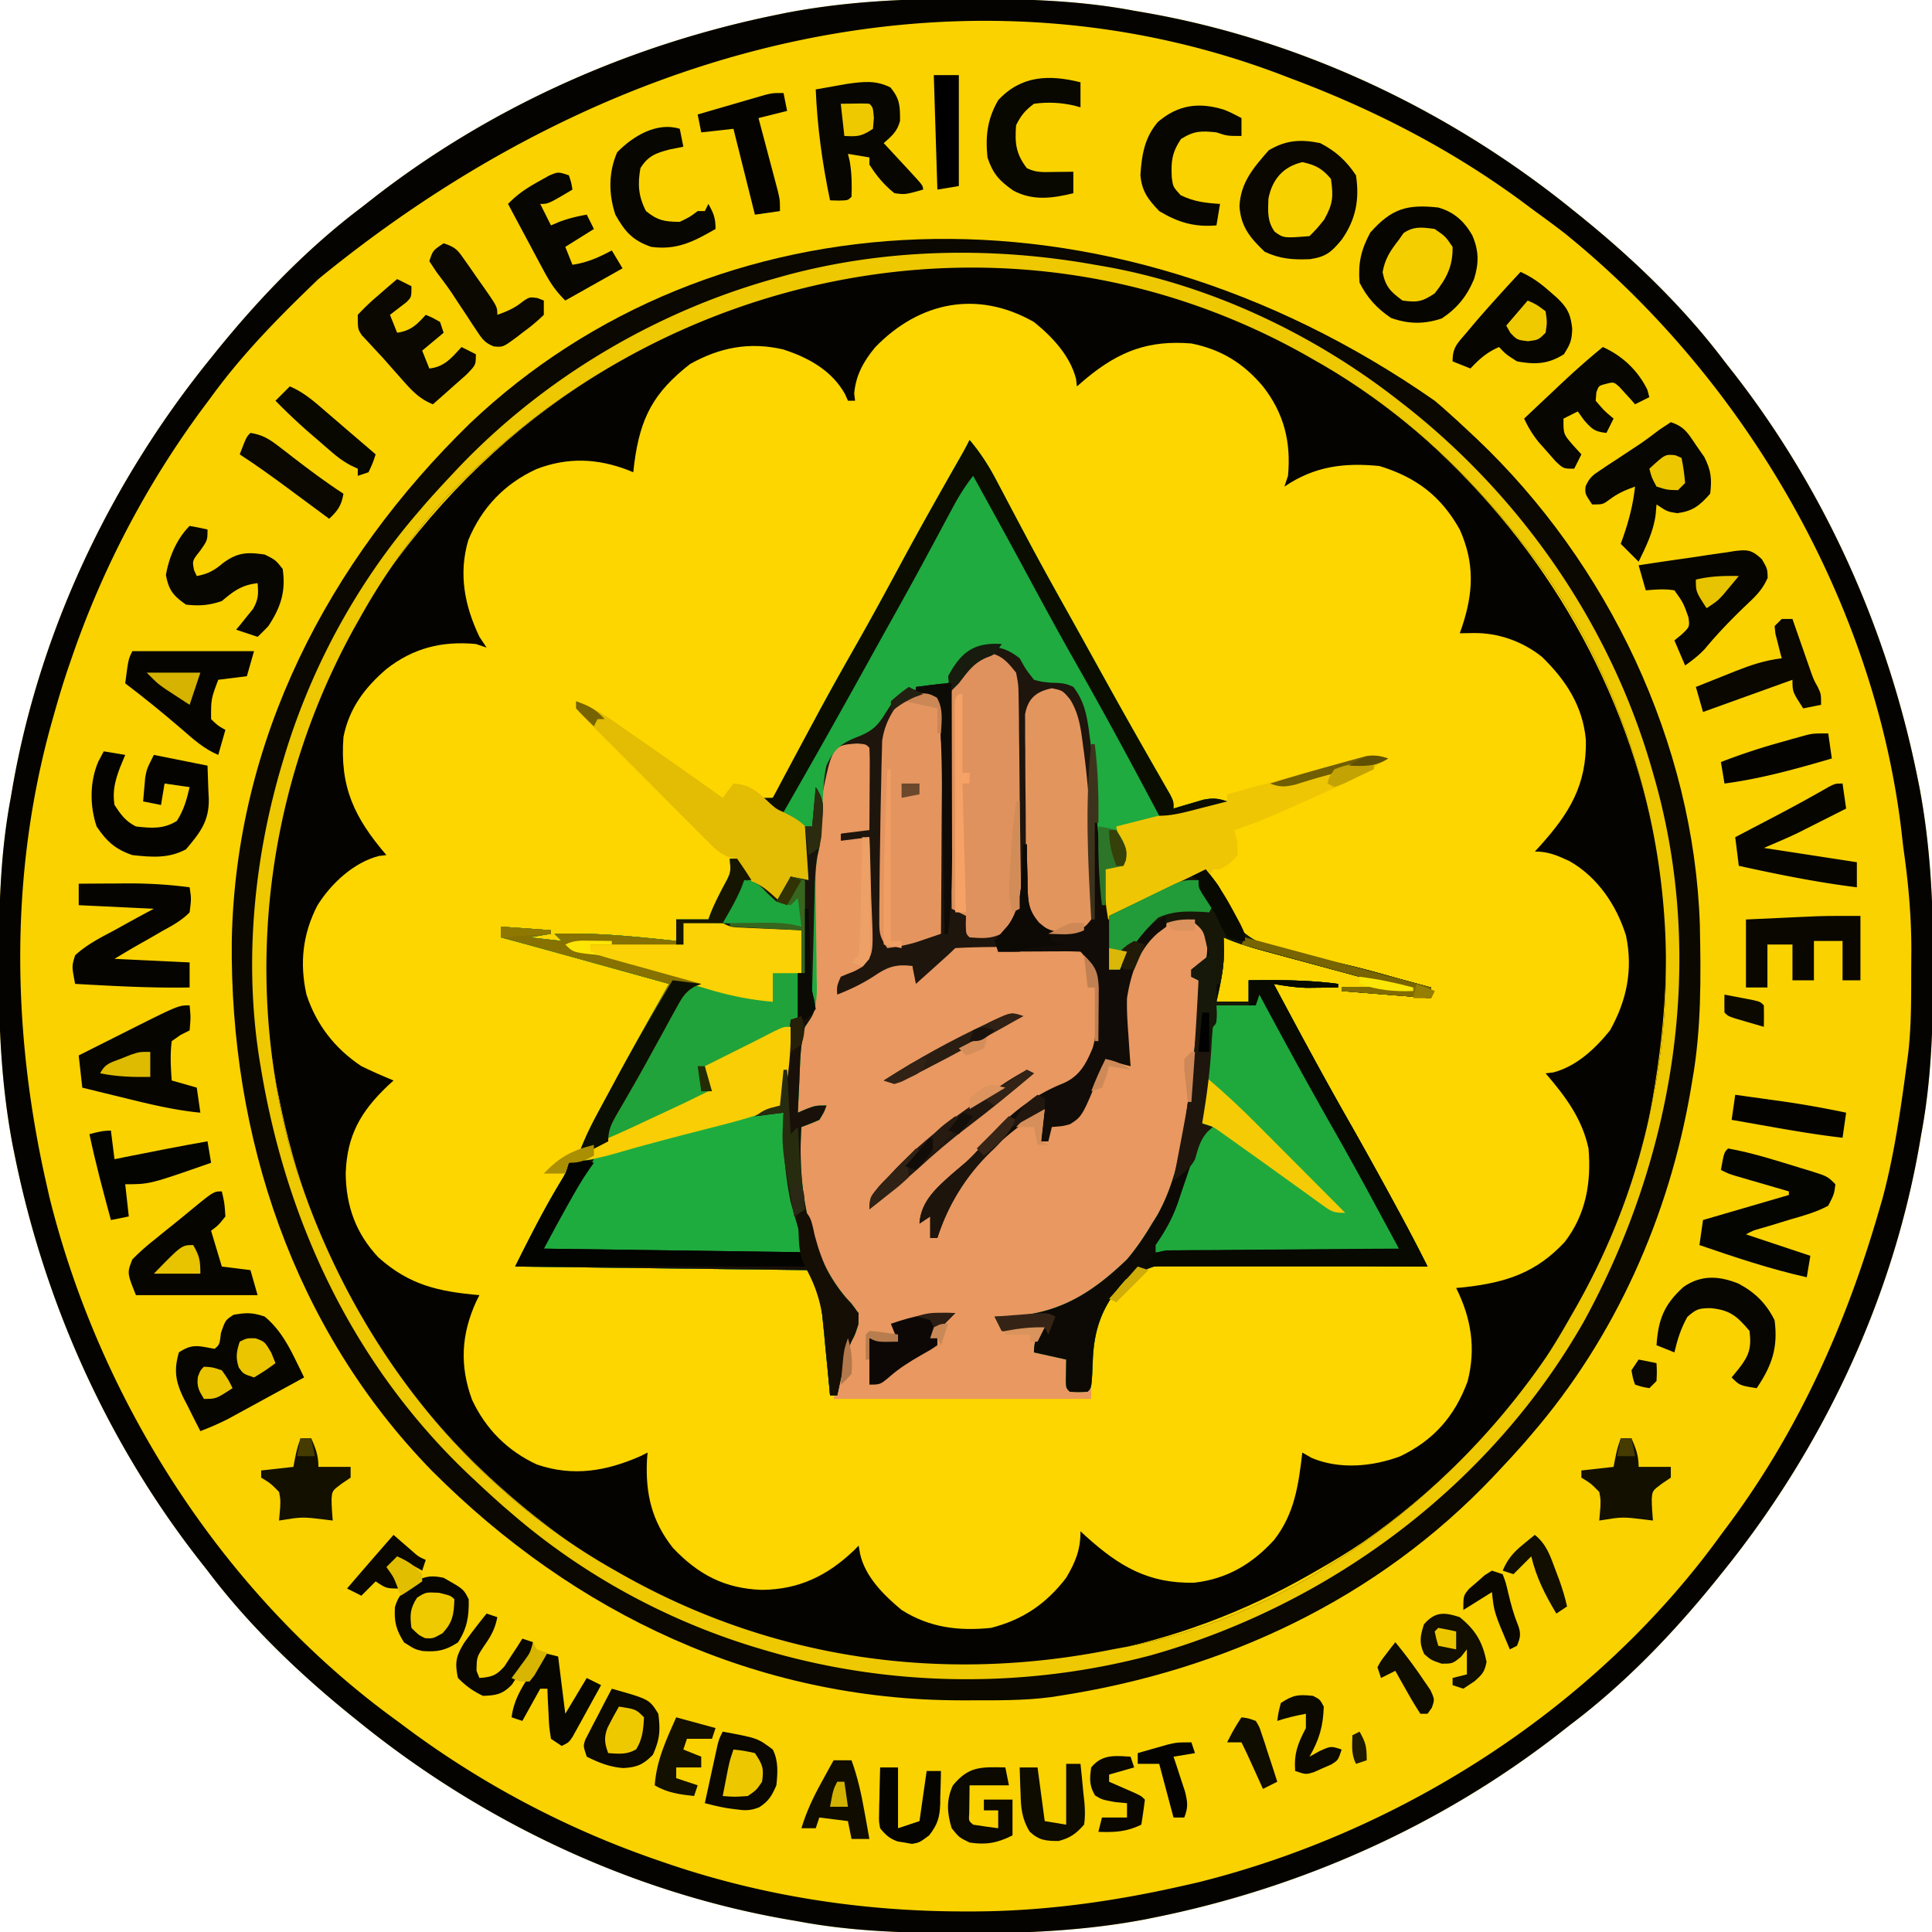<svg xmlns="http://www.w3.org/2000/svg" width="540" height="540"><path fill="#F9D200" d="m269.625-.312 3.07.005C287.68-.262 302.24.213 317 3c.878.15 1.756.3 2.66.456C363.7 11.083 405.423 30.912 440 59l1.78 1.43C456.5 72.325 470.6 85.87 482 101q1.403 1.794 2.809 3.586c25.506 32.855 42.81 71.7 51.066 112.414l.579 2.85c3.144 16.57 3.921 32.949 3.859 49.775l-.006 3.07c-.045 14.985-.52 29.544-3.307 44.305-.15.878-.3 1.756-.456 2.66C528.917 363.7 509.088 405.423 481 440l-1.43 1.78C467.675 456.5 454.13 470.6 439 482q-1.794 1.403-3.586 2.809c-32.855 25.506-71.7 42.81-112.414 51.066l-2.85.579c-16.57 3.144-32.949 3.921-49.775 3.859l-3.07-.006c-14.985-.045-29.544-.52-44.305-3.307-.878-.15-1.756-.3-2.66-.456C176.3 528.917 134.577 509.088 100 481l-1.78-1.43C83.5 467.675 69.4 454.13 58 439q-1.403-1.794-2.809-3.586C29.685 402.56 12.381 363.714 4.125 323l-.579-2.85C.402 303.58-.375 287.2-.312 270.375l.005-3.07C-.262 252.32.213 237.76 3 223c.15-.878.3-1.756.456-2.66C11.083 176.3 30.912 134.577 59 100l1.43-1.78C72.325 83.5 85.87 69.4 101 58q1.794-1.403 3.586-2.809c32.803-25.465 71.595-42.714 112.227-51.003l2.886-.591C236.303.408 252.75-.376 269.625-.313"/><path fill="#FDD600" d="M291 92c4.38 3.87 7.854 7.447 10 13v3l1.977-1.645C312.672 98.42 320.35 94.837 333 96c9.91 2.232 17.239 7.678 23 16 3.907 6.946 4.453 13.144 4 21l-1 3 1.793-1.059 2.394-1.379 2.356-1.37c7.899-3.83 17.132-2.82 25.21-.098 8.3 3.348 14.91 9.959 18.536 18.078 3.486 8.963 1.855 18.031-1.289 26.828l3.313-.25c8.649.046 15.885 3.62 22.039 9.523 7.402 7.754 10.064 15.155 9.921 25.754-.75 8.159-3.937 14.39-9.59 20.22-1.74 1.812-3.212 3.718-4.683 5.753l2.5.188c8.133 1.887 15.37 7.831 19.79 14.863 4.073 7.781 4.997 16.234 3.062 24.828-3.039 9.335-8.998 16.383-17.477 21.371C435 300 435 300 432 300l1.645 1.977C441.37 311.416 444.999 318.706 444 331c-1.907 9.55-6.469 16.834-14 23-6.966 4.482-14.925 5.127-23 6l1.438 2.688c3.443 7.3 3.753 15.654 1.761 23.445-3.618 9.723-9.49 16.445-18.887 20.93-7.785 2.877-16.881 3.717-24.687.437L364 406l-.262 2.492c-1.358 10.789-4.255 19.229-12.383 26.746-7.962 5.956-16.556 8.009-26.355 6.762-9.474-2.037-15.966-7.645-23-14l-.187 3c-1.123 7.63-6.793 14.457-12.813 19-8.554 4.91-16.86 6.536-26.543 4.453-9.048-2.728-16.559-8.591-21.394-16.703C240 435 240 435 240 432l-1.836 1.61c-8.869 7.476-16.21 11.198-27.988 10.769-10.196-1.217-16.494-6.567-23.426-13.692-5.235-8.039-6.337-15.19-5.75-24.687l-1.828.84-2.422 1.098-2.39 1.09c-7.864 3.241-16.485 2.904-24.372-.122-9.41-4.29-15.487-11.072-19.105-20.656-2.563-9.434-1.242-17.63 3.117-26.25l-2.93-.227c-8.683-.877-15.029-2.245-22.07-7.773l-1.988-1.527c-6.179-5.412-9.373-12.72-10.457-20.786-.339-9.572 1.81-16.908 8.07-24.187 1.757-1.872 3.56-3.685 5.375-5.5l-2.344-1.031c-9.883-4.6-16.828-9.576-20.965-19.89-2.863-8.609-2.798-17.44.973-25.759 3.893-6.76 9.98-13.378 17.336-16.32h3l-1.645-1.977C98.1 226.94 94.853 219.123 96 206c2.22-9.32 8.196-16.597 16-22 6.946-3.907 13.144-4.453 21-4l3 1-1.059-2.047-1.379-2.703-1.37-2.672c-3.275-7.086-3.552-15.417-1.133-22.816 4.21-8.982 9.932-15.821 18.984-20.07 9.043-3.195 18.235-2.31 26.957 1.308l.262-2.527c1.484-11.89 5.365-19.83 14.738-27.473 7.496-4.785 15.216-5.808 24-5 7.662 1.726 13.801 5.058 19 11 1.215 2.219 1.215 2.219 2 4h2l.188-3c1.143-7.772 6.886-14.186 12.812-19 12.084-7.596 27.737-7.01 39 2"/><path fill="#1E150D" d="M271 123c2.935 3.482 5.2 6.954 7.32 10.98l1.856 3.499.963 1.833c1.675 3.186 3.367 6.362 5.056 9.54l1.009 1.9c3.703 6.973 7.543 13.867 11.403 20.755 1.634 2.924 3.258 5.853 4.881 8.782l3.825 6.899 1.916 3.457c3.18 5.725 6.379 11.439 9.623 17.128l1.83 3.215a1788 1788 0 0 0 3.458 6.03l1.544 2.705 1.36 2.367C328 224 328 224 328 226l2.266-.691 2.984-.871c.975-.29 1.95-.58 2.953-.88 2.829-.564 4.104-.347 6.797.442l-1.725.427q-3.92.973-7.837 1.948l-2.713.672c-3.9.971-7.78 1.952-11.627 3.117C316 231 316 231 312 231l1.563 3.25c1.07 2.465 1.473 3.471 1.125 6.188L314 242l-5 1 1 13 27-13c4 5 4 5 5.121 8.27 2.094 5.636 4.106 9.438 9.732 12.06 7.314 2.515 14.838 4.183 22.388 5.826 5.58 1.253 11.068 2.796 16.572 4.344q2.696.737 5.394 1.469L400 276v3l-25-2v-1h16l-3.96-1.07q-7.283-1.97-14.564-3.947-3.15-.855-6.3-1.705-4.532-1.226-9.063-2.458l-2.838-.764c-4.199-1.145-8.282-2.295-12.275-4.056l.125 3.375c.018 5.024-1.005 9.747-2.125 14.625h9v-6c8.412-.1 16.644-.101 25 1v1q-2.812.04-5.625.063l-3.164.035c-3.163-.097-6.1-.55-9.211-1.098 6.73 12.613 13.487 25.201 20.563 37.625a1303 1303 0 0 1 13.562 24.438c.545 1.005 1.09 2.01 1.65 3.047A484 484 0 0 1 399 354l-3.008-.043q-14.078-.187-28.157-.188a953 953 0 0 1-14.474-.102 658 658 0 0 0-13.985-.058q-2.66 0-5.318-.063c-10.422-.489-10.422-.489-19.368 4.043-6.32 6.86-8.914 13.469-9.252 22.661-.316 7.628-.316 7.628-1.438 8.75-2.5.125-2.5.125-5 0-1-1-1-1-1.098-2.848L298 380l-9-2c0-3.517.824-4.371 3-7l-2.062.5c-3.354.57-6.542.567-9.938.5l-2-4 2.895-.008c14.267-.427 23.787-6.044 34.105-15.992 2.673-3.162 4.886-6.444 7-10l1.395-2.223c7.073-12.458 8.025-27.884 9.855-41.84l.27-2.036c.961-7.345 1.707-14.491 1.48-21.901l-2-1v-2l2-1.25c2.307-1.638 2.307-1.638 2.438-4.687-.469-3.28-1.221-4.662-3.438-7.063-5.61.38-9.025.693-13 5-5.275 8.29-6.362 16.404-5.625 26l.172 2.637c.14 2.122.295 4.242.453 6.363a85 85 0 0 1-7-2l-.832 2.113c-5.634 13.925-5.634 13.925-9.117 16.11-1.926.527-1.926.527-5.051.777l-1 4h-2l1-9c-13.958 8.466-24.955 20.272-30 36h-2v-6l-3 2c.37-6.1 4.595-9.853 8.93-13.723q2.035-1.738 4.078-3.468c1.965-1.784 3.614-3.641 5.305-5.684 6.1-7.143 13.08-12.824 21.816-16.312 4.57-1.985 6.375-5.343 8.234-9.8 1.104-3.489 1.07-6.882 1.012-10.513l.035-2.184c-.027-5-.673-10.579-4.41-14.316-4.859-.365-9.719-.443-14.59-.515q-2.454-.047-4.908-.143c-9.53-.634-9.53-.634-18.267 2.408-2.12 2.08-2.12 2.08-3.725 4.324-1.66 2.116-3.05 2.911-5.51 3.926v-6c-6.075 1.105-9.986 3.047-14.922 6.758C238 278 238 278 234 278c-.5-2.187-.5-2.187 0-5a95 95 0 0 1 3.969-1.594c2.32-1.223 2.32-1.223 4.031-3.406 1.206-5.756 1.075-11.453 1-17.312q.012-2.424.035-4.846A620 620 0 0 0 243 234l-2 1c-2 .04-4 .043-6 0v-2c2-1 2-1 8-1l-1-23h-5c-4.951 5.097-5.82 12.211-7 19l-.532 2.836c-1.931 11.49-1.58 22.856-1.352 34.466.049 2.65.079 5.301.107 7.952l.066 2.44c.041 4.686-.436 7.4-3.289 11.306-1.415 4.769-1.338 9.87-1.562 14.813l-.131 2.677q-.158 3.255-.307 6.51l2.313-1c2.687-1 2.687-1 5.687-1-.687 1.875-.687 1.875-2 4a78 78 0 0 1-5 2c-1.099 16.118 1.656 35.126 12.527 47.777l1.41 1.536c2.063 2.687 2.063 2.687 2 5.812C239 373 239 373 238.044 374.758c-1.361 2.926-1.975 5.843-2.668 8.992-.26 1.17-.52 2.34-.79 3.547-.192.892-.386 1.784-.585 2.703h-2l-.228-2.46c-.35-3.702-.717-7.402-1.084-11.103l-.358-3.869-.38-3.76-.334-3.443c-.62-4.09-.62-4.09-3.616-10.365l-82-1c4.07-8.14 7.95-15.842 12.617-23.574 1.497-2.442 1.497-2.442 2.383-5.426 2.066-.844 2.066-.844 4.777-1.5l2.998-.75 3.162-.75q3.045-.747 6.09-1.5l3.06-.753c3.452-.885 6.848-1.907 10.254-2.953 5.395-1.611 10.845-3.03 16.284-4.481l3.621-.971q4.377-1.173 8.754-2.342l3-22-9.25 4.375-2.896 1.369-2.307 1.092-2.349 1.11A345 345 0 0 0 198 298l1 7c-8.447 4.697-17 9.026-25.812 13l-2.66 1.205C164.257 322 164.257 322 162 322c1.404-3.697 3.064-7.134 4.941-10.613l1.772-3.287 1.85-3.413 1.767-3.283c4.786-8.86 9.713-17.638 14.67-26.404l-19.79-5.501c-9.064-2.52-18.129-5.039-27.21-7.499v-3l14 1v1l-6 1 9 1-2-2c11.432-.382 22.647.79 34 2v-6h9l.75-2c1.303-3.128 2.83-6.06 4.445-9.035 1.058-2.228 1.058-2.228.805-5.965h2c1.55 1.61 1.55 1.61 3.313 3.75 2.67 3.152 5.329 5.808 8.687 8.25l.938-2.375C220 247 220 247 221 245l5 1c.357-4.892.326-9.256-1-14-3.579-3.543-7.488-5.809-12-8l3-1c1.616-2.396 1.616-2.396 3.117-5.414l1.819-3.46.957-1.851c1.667-3.225 3.365-6.432 5.06-9.642l1.037-1.97c3.098-5.87 6.34-11.651 9.635-17.413 4.95-8.676 9.742-17.426 14.474-26.222 5.453-10.107 11.11-20.096 16.8-30.07A92 92 0 0 0 271 123"/><path fill="#040300" d="M398.691 122.977C432.275 153.385 454.81 192.262 463 237l.684 3.55c3.733 23.56 1.817 48.18-2.684 71.45l-.42 2.306C451.828 360.953 419.406 404.287 381 431c-4.215 2.877-8.557 5.487-13 8l-1.839 1.06C347.645 450.664 327.95 457.998 307 462l-2.471.492c-48.186 9.288-100.257-1.579-141.174-28.476C137.99 416.742 116.16 394.804 101 368l-1.06-1.839C89.308 347.596 82.167 327.96 78 307l-.707-3.45c-9.06-48.817 2.306-101.447 30.195-142.403 32.466-46.11 78.322-74.167 133.38-84.9 56.169-8.638 115.422 9.272 157.823 46.73M244.613 97.07c-3.245 3.883-5.44 7.859-5.863 12.93l.25 2h-2l-.785-1.781c-3.648-6.663-10.335-10.311-17.352-12.563-9.411-2.157-17.657-.571-25.988 4.094-10.167 7.957-13.889 14.87-15.578 27.688L177 132l-1.582-.656c-8.585-3.248-16.8-3.561-25.43-.25-8.974 4.09-15.359 10.827-19.105 19.883-2.756 9.438-1.048 18.297 3.117 27.023l2 3-3-1c-9.449-.887-17.475 1.111-25 7-6.078 5.225-10.436 11.005-12 19-1.053 13.99 3.037 22.543 12 33l-2.125.25c-7.039 1.836-13.37 7.713-17.172 13.84-4.093 7.963-4.995 16.035-3.055 24.86C88.406 286.4 93.584 293.055 101 298c2.958 1.441 5.956 2.753 9 4l-1.61 1.469c-7.619 7.23-11.428 13.96-11.765 24.531.102 9.132 2.844 16.73 9.125 23.438 8.716 7.778 16.814 9.553 28.25 10.562l-.875 1.73c-4.216 9.208-4.692 17.956-1.187 27.52 3.837 8.195 9.922 14.3 18.14 18.094 10.106 3.45 19.358 1.856 28.922-2.344l2-1-.176 2.203c-.42 9.37 1.356 16.939 7.23 24.41 7.11 7.515 14.565 11.431 24.946 11.762 10.337-.104 18.26-3.954 25.672-11.02L240 432l.398 2.32c1.447 6.443 6.651 11.551 11.602 15.68 7.797 4.921 15.892 5.928 25 5 8.88-2.27 15.435-6.74 21-14 2.627-4.45 4-7.8 4-13l1.469 1.355c9.292 8.381 17.452 13.302 30.344 13.012 9.157-1.055 16.206-5.24 22.347-11.992 5.696-7.353 6.774-15.297 7.84-24.375l2.625 1.5c7.806 3.28 16.902 2.44 24.688-.437 9.388-4.482 15.298-11.21 18.878-20.946 2.387-9.202 1.015-17.705-3.191-26.117l2.71-.262c11.378-1.322 19.66-4.07 27.599-12.554 5.974-7.713 7.486-16.649 6.691-26.184-1.843-8.455-6.468-14.546-12-21l2.125-.25c6.486-1.692 11.74-6.61 15.875-11.75 4.676-8.337 6.475-17.038 4.469-26.508-2.652-8.502-7.954-16.363-15.817-20.824-3.4-1.565-5.874-2.668-9.652-2.668l1.355-1.469c8.239-9.134 13.16-17.089 12.899-29.754-.862-9.432-5.576-16.662-12.254-23.168-5.412-4.355-12.322-6.787-19.25-6.672L408 177l.656-1.836c3.19-9.597 3.527-17.825-.656-27.164-5.28-9.43-12.246-14.614-22.437-17.75-9.912-.967-18.152.052-26.563 5.75l1-3c.887-9.449-1.111-17.475-7-25-5.447-6.485-11.65-10.317-20-12-11.985-.981-20.168 2.152-29.375 9.75L301 108l-.25-2.125C299.057 99.385 294.138 94.142 289 90c-15.748-8.968-31.98-5.748-44.387 7.07"/><path fill="#0A0800" d="m401 112 2.293 1.96c2.618 2.299 5.17 4.653 7.707 7.04l1.692 1.59c36.748 34.8 60.773 85.07 62.422 135.919.3 14.577.446 29.101-2.114 43.491l-.44 2.626c-6.07 35.368-21.025 69.11-44.56 96.374l-1.96 2.293c-2.299 2.618-4.653 5.17-7.04 7.707l-1.59 1.692C384.994 446.924 342.312 466.852 296 474l-2.181.34c-7.618 1.012-15.335.904-23.007.91l-2.283.002c-57.095-.08-107.912-24.154-147.86-64.215-38.704-39.71-56.476-93.52-55.884-148.228 1.104-56.086 26.932-105.84 66.535-144.438C199.003 54.057 308.548 47.538 401 112m-279 30c-7.948 9.328-14.988 19.32-21 30l-1.174 2.067C74.764 218.558 67.819 271.3 81.023 320.84 95.295 370.066 126.983 413.66 172 439l2.067 1.174C216.211 463.914 263.617 470.565 311 461l4.45-.805c47.045-9.12 90.113-41.93 116.736-80.932 2.434-3.665 4.648-7.434 6.814-11.263l1.06-1.839C450.653 347.665 458.058 327.944 462 307l.492-2.537c9.17-49.245-1.777-101.9-29.98-143.316C415.33 136.745 394.08 115.75 368 101l-1.839-1.06C284.89 53.397 183.864 73.772 122 142"/><path fill="#E89860" d="M239.563 207.813C242 208 242 208 243 209a91 91 0 0 1 .098 5.129l-.01 3.135-.025 3.298-.014 3.311q-.018 4.064-.049 8.127l-8 1v2l8-1c.198 4.75.343 9.498.44 14.252q.06 2.423.164 4.844c.566 13.525.566 13.525-2.385 17.003-2.188 1.307-2.188 1.307-4.389 2.141L235 273c-1.122 2.659-1.122 2.659-1 5 4.013-1.588 7.488-3.263 11.063-5.687 3.427-2.232 5.78-2.833 9.937-2.313l1 5 4.938-4.437 2.777-2.497c1.668-1.506 1.668-1.506 3.285-3.066 4.933-.292 9.869-.314 14.81-.35a383 383 0 0 0 4.99-.082c2.396-.055 4.791-.077 7.188-.091l2.248-.07c3.87.017 5.416.25 8.22 3.013 4.4 7.35 3.67 18.511 1.849 26.709-2.7 6.549-6.843 8.573-13.13 11.344-10.455 5.028-18.09 14.477-25.728 22.956-2.08 2.259-4.272 4.404-6.447 6.571a97 97 0 0 0-3 4l1 1 2-1-1 7h2l.375-1.8c3.266-13.127 14.19-25.52 25.363-33.044C290 310 290 310 292 310l-1 9h2l1-5 3.223-.492c2.415-.69 3.525-1.192 5.105-3.173 1.153-2.117 2.153-4.248 3.11-6.46l1.06-2.285c.856-1.853 1.682-3.72 2.502-5.59a85 85 0 0 1 7 2l-.473-2.492c-1.878-10.774-2.488-22.016 3.828-31.555 3.574-4.446 6.534-6.422 12.207-7.39 2.438.437 2.438.437 4.75 2.562 1.962 3.341 2.268 5.065 1.688 8.875-1.375 1.875-1.375 1.875-3 3h-2v2l3 1c.248 8.089-.687 15.929-1.75 23.938l-.275 2.08c-3.109 23.364-7.167 44.558-26.975 59.857a317 317 0 0 1-6 4.125l-2.02 1.45c-6.274 3.895-13.876 2.883-20.98 2.55l2 3c2.896.365 2.896.365 6.125.188l3.32-.083L292 371l-3 6 9 3 1 8h6v3h-72c4-17 4-17 6-21-.404-4.085-2.819-6.534-5.332-9.61-4.297-6.159-6.626-12.705-8.418-19.952l-.657-2.62c-1.807-7.718-2.131-14.92-1.593-22.818l5.371-2.93c1.795-.984 1.795-.984 2.629-3.07l-2.312 1C226 311 226 311 223 311a1183 1183 0 0 1-.125-9.062l-.05-2.569c-.051-6.566.442-11.77 4.175-17.369.125-2.77.136-5.435.055-8.2q-.044-2.535-.083-5.071c-.017-.886-.034-1.77-.05-2.683-.217-12.785-.358-25.408 1.828-38.046l.476-2.792c3.322-16.882 3.322-16.882 10.337-17.395"/><path fill="#040300" d="m269.625-.312 3.07.005C287.68-.262 302.24.213 317 3c.878.15 1.756.3 2.66.456C363.7 11.083 405.423 30.912 440 59l1.78 1.43C456.5 72.325 470.6 85.87 482 101q1.403 1.794 2.809 3.586c25.506 32.855 42.81 71.7 51.066 112.414l.579 2.85c3.144 16.57 3.921 32.949 3.859 49.775l-.006 3.07c-.045 14.985-.52 29.544-3.307 44.305-.15.878-.3 1.756-.456 2.66C528.917 363.7 509.088 405.423 481 440l-1.43 1.78C467.675 456.5 454.13 470.6 439 482q-1.794 1.403-3.586 2.809c-32.855 25.506-71.7 42.81-112.414 51.066l-2.85.579c-16.57 3.144-32.949 3.921-49.775 3.859l-3.07-.006c-14.985-.045-29.544-.52-44.305-3.307-.878-.15-1.756-.3-2.66-.456C176.3 528.917 134.577 509.088 100 481l-1.78-1.43C83.5 467.675 69.4 454.13 58 439q-1.403-1.794-2.809-3.586C29.685 402.56 12.381 363.714 4.125 323l-.579-2.85C.402 303.58-.375 287.2-.312 270.375l.005-3.07C-.262 252.32.213 237.76 3 223c.15-.878.3-1.756.456-2.66C11.083 176.3 30.912 134.577 59 100l1.43-1.78C72.325 83.5 85.87 69.4 101 58q1.794-1.403 3.586-2.809c32.803-25.465 71.595-42.714 112.227-51.003l2.886-.591C236.303.408 252.75-.376 269.625-.313M89 78l-2.194 2.112C76.73 89.859 67.235 99.645 59 111l-2.566 3.445C40.837 135.583 28.502 159.167 20 184l-.736 2.125C17.694 190.711 16.3 195.331 15 200l-.628 2.21C2.632 244.409 3.338 288.525 13 331l.828 3.66C28.038 391.95 62.888 446.238 111 481q1.722 1.28 3.441 2.563c21.136 15.6 44.726 27.935 69.559 36.437l2.125.736c26.886 9.2 54.76 13.487 83.125 13.514l2.252.003c20.221-.018 39.793-2.77 59.498-7.253l3.66-.828C391.95 511.962 446.238 477.112 481 429q1.28-1.722 2.563-3.441C502.89 399.372 515.93 370.146 525 339l1.117-3.828c3.375-12.507 5.171-25.347 6.883-38.172l.328-2.428c.86-7.304.858-14.63.857-21.974.002-2.198.02-4.396.04-6.594.038-9.826-.833-19.285-2.225-29.004a766 766 0 0 1-.605-5.242c-7.772-64.06-43.98-126.126-94.078-166.57-2.732-2.12-5.514-4.163-8.317-6.188q-1.722-1.28-3.441-2.562C405.764 41.829 384.005 30.604 361 22l-2.194-.843C274.838-11.088 175.345 7.34 89 78"/><path fill="#1FAB3F" d="M271 123c2.935 3.482 5.2 6.954 7.32 10.98l1.856 3.499.963 1.833c1.675 3.186 3.367 6.362 5.056 9.54l1.009 1.9c3.703 6.973 7.543 13.867 11.403 20.755 1.634 2.924 3.258 5.853 4.881 8.782l3.825 6.899 1.916 3.457c3.18 5.725 6.379 11.439 9.623 17.128l1.83 3.215a1788 1788 0 0 0 3.458 6.03l1.544 2.705 1.36 2.367C328 224 328 224 328 226l2.266-.691 2.984-.871c.975-.29 1.95-.58 2.953-.88 2.829-.564 4.104-.347 6.797.442l-1.725.427q-3.92.973-7.837 1.948l-2.713.672c-3.9.971-7.78 1.952-11.627 3.117C316 231 316 231 312 231l1.563 3.25c1.07 2.465 1.473 3.471 1.125 6.188L314 242l-5 1v10h-1c-.724-6.24-1.124-12.426-1.29-18.704-.256-9.414-.793-18.714-2.085-28.046l-.345-2.613c-.673-4.48-1.451-7.952-4.28-11.637-2.311-1.156-3.808-1.098-6.375-1.187-2.445-.239-2.445-.239-4.625-.813-2.25-2.875-2.25-2.875-4-6-3.695-2.917-6.336-3.486-11-3-3.719.997-3.719.997-6.125 3.813a215 215 0 0 0-1.875 4.875c-2 2.312-2 2.312-4.242 2.71q-2.663.166-5.324.317c-3.533.414-5.048 1.694-7.434 4.285a512 512 0 0 0-2.25 3.5c-2.07 3.094-3.859 4.212-7.312 5.563-4.467 1.768-6.395 3.425-8.438 7.937-.66 2.99-.837 5.946-1 9q-.245 3.626-.5 7.25l-.219 3.516c-.281 3.234-.281 3.234-.8 5.37-.671 3.994-.544 7.886-.473 11.927l.05 5.351q.046 4.197.113 8.394c.043 2.71.066 5.42.087 8.13l.056 2.525c.021 4.76-.4 7.578-3.314 11.537-1.415 4.769-1.338 9.87-1.562 14.813l-.131 2.677q-.158 3.255-.307 6.51l2.313-1c2.687-1 2.687-1 5.687-1-.687 1.875-.687 1.875-2 4a78 78 0 0 1-5 2c-1.099 16.118 1.656 35.126 12.527 47.777l1.41 1.536c2.063 2.687 2.063 2.687 2 5.812C239 373 239 373 238.044 374.758c-1.361 2.926-1.975 5.843-2.668 8.992-.26 1.17-.52 2.34-.79 3.547-.192.892-.386 1.784-.585 2.703h-2l-.228-2.46c-.35-3.702-.717-7.402-1.084-11.103l-.358-3.869-.38-3.76-.334-3.443c-.62-4.09-.62-4.09-3.616-10.365l-82-1c4.07-8.14 7.95-15.842 12.617-23.574 1.497-2.442 1.497-2.442 2.383-5.426 2.066-.844 2.066-.844 4.777-1.5l2.998-.75 3.162-.75q3.045-.747 6.09-1.5l3.06-.753c3.452-.885 6.848-1.907 10.254-2.953 5.395-1.611 10.845-3.03 16.284-4.481l3.621-.971q4.377-1.173 8.754-2.342l3-22-9.25 4.375-2.896 1.369-2.307 1.092-2.349 1.11A345 345 0 0 0 198 298l1 7c-8.447 4.697-17 9.026-25.812 13l-2.66 1.205C164.257 322 164.257 322 162 322c1.404-3.697 3.064-7.134 4.941-10.613l1.772-3.287 1.85-3.413 1.767-3.283c4.786-8.86 9.713-17.638 14.67-26.404l-19.79-5.501c-9.064-2.52-18.129-5.039-27.21-7.499v-3l14 1v1l-6 1 9 1-2-2c11.432-.382 22.647.79 34 2v-6h9l.75-2c1.303-3.128 2.83-6.06 4.445-9.035 1.058-2.228 1.058-2.228.805-5.965h2c1.55 1.61 1.55 1.61 3.313 3.75 2.67 3.152 5.329 5.808 8.687 8.25l.938-2.375C220 247 220 247 221 245l5 1c.357-4.892.326-9.256-1-14-3.579-3.543-7.488-5.809-12-8l3-1c1.616-2.396 1.616-2.396 3.117-5.414l1.819-3.46.957-1.851c1.667-3.225 3.365-6.432 5.06-9.642l1.037-1.97c3.098-5.87 6.34-11.651 9.635-17.413 4.95-8.676 9.742-17.426 14.474-26.222 5.453-10.107 11.11-20.096 16.8-30.07A92 92 0 0 0 271 123"/><path fill="#1FA93D" d="M337 243c4 5 4 5 5.121 8.27 2.094 5.636 4.106 9.438 9.732 12.06 7.314 2.515 14.838 4.183 22.388 5.826 5.58 1.253 11.068 2.796 16.572 4.344q2.696.737 5.394 1.469L400 276v3l-25-2v-1h16l-3.96-1.07q-7.283-1.97-14.564-3.947-3.15-.855-6.3-1.705-4.532-1.226-9.063-2.458l-2.838-.764c-4.199-1.145-8.282-2.295-12.275-4.056l.125 3.375c.018 5.024-1.005 9.747-2.125 14.625h9v-6c8.412-.1 16.644-.101 25 1v1q-2.812.04-5.625.063l-3.164.035c-3.163-.097-6.1-.55-9.211-1.098 6.73 12.613 13.487 25.201 20.563 37.625a1303 1303 0 0 1 13.562 24.438c.545 1.005 1.09 2.01 1.65 3.047A484 484 0 0 1 399 354l-3.008-.043q-14.078-.187-28.157-.188a953 953 0 0 1-14.474-.102 658 658 0 0 0-13.985-.058q-2.66 0-5.318-.063c-10.422-.489-10.422-.489-19.368 4.043-6.32 6.86-8.914 13.469-9.252 22.661-.316 7.628-.316 7.628-1.438 8.75-2.5.125-2.5.125-5 0-1-1-1-1-1.098-2.848L298 380l-9-2c0-3.517.824-4.371 3-7l-2.062.5c-3.354.57-6.542.567-9.938.5l-2-4 2.895-.008c14.267-.427 23.787-6.044 34.105-15.992 2.673-3.162 4.886-6.444 7-10l1.395-2.223c7.073-12.458 8.025-27.884 9.855-41.84l.27-2.036c.961-7.345 1.707-14.491 1.48-21.901l-2-1v-2l2-1.25c2.307-1.638 2.307-1.638 2.438-4.687-.494-3.452-.721-4.856-3.438-7.063-2.755-.337-5.206-.183-8 0v-2c-6.34 2.984-10.081 8.817-13 15h-3v-15z"/><path fill="#EEC800" d="m306 74 2.292.39C338.222 79.619 367.156 93.33 391 112l1.697 1.317C425.732 139.26 450.607 175.475 462 216l.58 2.017c14.324 50.971 5.275 105.442-19.88 151.342-25.929 45.615-70.71 79.073-120.935 93.273C286.272 472.08 248.147 471.579 213 461l-2.446-.733C185.786 452.64 162.632 439.952 143 423l-2.328-1.996A316 316 0 0 1 133 414l-1.594-1.491C99.25 382.184 80.222 342.256 73 299l-.402-2.378C68.115 268.957 70.954 239.732 79 213l.733-2.446C87.36 185.786 100.048 162.632 117 143l1.996-2.328A316 316 0 0 1 126 133l1.491-1.594C151.326 106.134 182.54 87.406 216 78l2.017-.58C246.523 69.409 276.975 68.806 306 74m-184 68c-7.948 9.328-14.988 19.32-21 30l-1.174 2.067C74.764 218.558 67.819 271.3 81.023 320.84 95.295 370.066 126.983 413.66 172 439l2.067 1.174C216.211 463.914 263.617 470.565 311 461l4.45-.805c47.045-9.12 90.113-41.93 116.736-80.932 2.434-3.665 4.648-7.434 6.814-11.263l1.06-1.839C450.653 347.665 458.058 327.944 462 307l.492-2.537c9.17-49.245-1.777-101.9-29.98-143.316C415.33 136.745 394.08 115.75 368 101l-1.839-1.06C284.89 53.397 183.864 73.772 122 142"/><path fill="#20A33A" d="M204 240h2a125 125 0 0 1 4 6h-2l-.75 2.063c-1.492 3.506-3.318 6.653-5.25 9.937h-11v6h-31c3.624 1.812 6.806 2.899 10.688 3.988l1.973.557c2.112.594 4.225 1.18 6.339 1.767l4.344 1.215A914 914 0 0 0 216 280v-8h9v-18h1l.076 2.032q.176 4.578.362 9.156l.119 3.197.127 3.095.11 2.841c.143 2.7.143 2.7.812 5.368.557 3.267-.84 4.594-2.606 7.311-1.336 4.82-1.337 9.844-1.562 14.813l-.131 2.677q-.158 3.255-.307 6.51l2.313-1c2.687-1 2.687-1 5.687-1-.687 1.875-.687 1.875-2 4a78 78 0 0 1-5 2c-1.099 16.118 1.656 35.126 12.527 47.777l1.41 1.536c2.063 2.687 2.063 2.687 2 5.812C239 373 239 373 238.044 374.758c-1.361 2.926-1.975 5.843-2.668 8.992-.26 1.17-.52 2.34-.79 3.547-.192.892-.386 1.784-.585 2.703h-2l-.228-2.46c-.35-3.702-.717-7.402-1.084-11.103l-.358-3.869-.38-3.76-.334-3.443c-.62-4.09-.62-4.09-3.616-10.365l-82-1c4.07-8.14 7.95-15.842 12.617-23.574 1.497-2.442 1.497-2.442 2.383-5.426 2.066-.844 2.066-.844 4.777-1.5l2.998-.75 3.162-.75q3.045-.747 6.09-1.5l3.06-.753c3.452-.885 6.848-1.907 10.254-2.953 5.395-1.611 10.845-3.03 16.284-4.481l3.621-.971q4.377-1.173 8.754-2.342l3-22-9.25 4.375-2.896 1.369-2.307 1.092-2.349 1.11A345 345 0 0 0 198 298l1 7c-8.447 4.697-17 9.026-25.812 13l-2.66 1.205C164.257 322 164.257 322 162 322c1.404-3.697 3.064-7.134 4.941-10.613l1.772-3.287 1.85-3.413 1.767-3.283c4.786-8.86 9.713-17.638 14.67-26.404l-19.79-5.501c-9.064-2.52-18.129-5.039-27.21-7.499v-3l14 1v1l-6 1 9 1-2-2c11.432-.382 22.647.79 34 2v-6h9l.75-2c1.303-3.128 2.83-6.06 4.445-9.035 1.058-2.228 1.058-2.228.805-5.965"/><path fill="#1FAC3F" d="m219 311 .228 2.12c.352 3.232.718 6.462 1.084 9.692l.358 3.334c.738 6.413 1.857 12.438 3.733 18.618C225 347 225 347 225 350h-74l8-16 2.875-6.187c4.533-6.81 11.912-7.666 19.417-9.22 4.992-1.093 9.903-2.504 14.833-3.843 7.667-2.07 14.887-3.75 22.875-3.75"/><path fill="#0D0A05" d="M337 243c4 5 4 5 5.121 8.27 2.094 5.636 4.106 9.438 9.732 12.06 7.314 2.515 14.838 4.183 22.388 5.826 5.58 1.253 11.068 2.796 16.572 4.344q2.696.737 5.394 1.469L400 276v3l-25-2v-1h16l-3.96-1.07q-7.283-1.97-14.564-3.947-3.15-.855-6.3-1.705-4.532-1.226-9.063-2.458l-2.838-.764c-4.199-1.145-8.282-2.295-12.275-4.056l.125 3.375c.018 5.024-1.005 9.747-2.125 14.625h9v-6c8.412-.1 16.644-.101 25 1v1q-2.812.04-5.625.063l-3.164.035c-3.163-.097-6.1-.55-9.211-1.098 6.73 12.613 13.487 25.201 20.563 37.625a1303 1303 0 0 1 13.562 24.438c.545 1.005 1.09 2.01 1.65 3.047A484 484 0 0 1 399 354l-3.008-.043q-14.078-.187-28.157-.188a953 953 0 0 1-14.474-.102 658 658 0 0 0-13.985-.058q-2.66 0-5.318-.063c-10.422-.489-10.422-.489-19.368 4.043-6.32 6.86-8.914 13.469-9.252 22.661-.316 7.628-.316 7.628-1.438 8.75-2.5.125-2.5.125-5 0-1-1-1-1-1.098-2.848L298 380l-9-2c0-3.517.824-4.371 3-7l-2.062.5c-3.354.57-6.542.567-9.938.5l-2-4 2.895-.008c14.267-.427 23.787-6.044 34.105-15.992 2.673-3.162 4.886-6.444 7-10l1.395-2.223c7.073-12.458 8.025-27.884 9.855-41.84l.27-2.036c.961-7.345 1.707-14.491 1.48-21.901l-2-1v-2l2-1.25c2.307-1.638 2.307-1.638 2.438-4.687-.494-3.452-.721-4.856-3.438-7.063-2.755-.337-5.206-.183-8 0v-2c-6.34 2.984-10.081 8.817-13 15h-3v-15zm14 34v4h-11c-1.672 4.433-2.32 8.339-2.562 13.063-.218 4.095-.617 7.925-1.438 11.937a67 67 0 0 0-.062 4.188c.09 5.549-1.132 9.588-2.938 14.812l-1.395 4.164q-.77 2.262-1.543 4.524l-.729 2.195c-1.584 4.584-3.572 8.14-6.333 12.117v2h69c-4.207-8.414-8.377-16.63-13.062-24.75-5.532-9.677-10.862-19.45-16.093-29.294-5.107-9.663-5.107-9.663-10.845-18.956z"/><path fill="#DF925D" d="M276.438 182.438c3.765.826 5.148 2.604 7.562 5.562.66 3.396.66 3.396.707 7.309l.046 2.155c.044 2.325.053 4.648.06 6.974q.03 2.415.067 4.832.066 4.939.09 9.878c.019 3.864.073 7.726.144 11.589.06 3.4.098 6.8.136 10.2l.066 3.782.012 3.496.028 3.035c-.524 4.047-2.308 6.664-5.106 9.563-3.16 1.667-5.738 1.452-9.25 1.187-1-1-1-1-1.062-3.562L270 256l-4-2q-.141-11.775-.207-23.55c-.021-3.645-.05-7.29-.095-10.935q-.063-5.281-.078-10.563c-.01-1.99-.042-3.981-.073-5.972-.003-11.14-.003-11.14 4.453-15.98l1.938-2.375C274 183 274 183 276.438 182.438"/><path fill="#E4955F" d="M257.063 193.563c2.937.437 2.937.437 4.6 1.576 1.944 2.706 1.697 4.766 1.678 8.077l-.001 3.882-.047 4.195-.013 4.292c-.011 3.763-.04 7.526-.074 11.289-.03 3.84-.044 7.682-.06 11.522Q263.096 249.7 263 261q-2.137.733-4.277 1.457l-2.406.82c-2.745.857-5.467 1.358-8.317 1.723-2.203-3.305-2.248-4.272-2.23-8.11l.003-3.182.04-3.458.026-3.573q.047-4.818.128-9.636.05-3.126.092-6.252.078-5.277.206-10.552.047-2.037.08-4.075a509 509 0 0 1 .143-5.744l.08-3.32c.633-4.54 2.488-7.86 5.244-11.473C254 194 254 194 257.063 193.563"/><path fill="#E3955E" d="M294 192.375c3 .625 3 .625 5.082 3.086 2.492 4.016 3.02 8.165 3.606 12.789l.364 2.67c1.129 8.682 1.705 17.333 1.948 26.08l.099 2.777c.096 2.887.16 5.773.214 8.66l.09 2.748c.056 6.28.056 6.28-2.176 8.881-3.42 1.434-6.638 1.724-10.227.934-2.937-2.437-2.937-2.437-5-5l-1-1a99 99 0 0 1-.177-5.374l-.039-3.48-.022-3.79-.025-3.869q-.021-4.06-.032-8.123c-.011-3.467-.046-6.934-.085-10.4-.033-3.307-.037-6.614-.046-9.921l-.053-3.772.009-3.509-.018-3.086c.819-4.49 3.113-6.39 7.488-7.301"/><path fill="#181009" d="M225 254h1l.076 2.032q.176 4.578.362 9.156l.119 3.197.127 3.095.11 2.841c.143 2.7.143 2.7.812 5.368.557 3.267-.84 4.594-2.606 7.311-1.336 4.82-1.337 9.844-1.562 14.813l-.131 2.677q-.158 3.255-.307 6.51l2.313-1c2.687-1 2.687-1 5.687-1-.687 1.875-.687 1.875-2 4a78 78 0 0 1-5 2c-1.099 16.118 1.656 35.126 12.527 47.777l1.41 1.536c2.063 2.687 2.063 2.687 2 5.812C239 373 239 373 238.044 374.758c-1.361 2.926-1.975 5.843-2.668 8.992-.26 1.17-.52 2.34-.79 3.547-.192.892-.386 1.784-.585 2.703h-2l-.228-2.46c-.35-3.702-.717-7.402-1.084-11.103l-.358-3.869-.38-3.76-.334-3.443c-.62-4.09-.62-4.09-3.616-10.365l-82-1c4.07-8.14 7.95-15.842 12.617-23.574 1.497-2.442 1.497-2.442 2.383-5.426l7-1-1.54 2.676-2.085 3.637-1.004 1.744C158.16 337.66 155.096 343.324 152 349l73 1-4-14c-1.703-8.312-2.311-16.528-2-25l-8 1c3-2 3-2 7-3l3-24h2v-13h2z"/><path fill="#EFC604" d="M388 212c-6.537 4.41-13.468 7.645-20.664 10.822-1.967.868-3.929 1.746-5.89 2.625-5.422 2.416-10.781 4.753-16.446 6.553l.813 3.25L346 239c-2.312 2.438-2.312 2.438-5 4h-2l-1 2h-3a109 109 0 0 0-5.727 2.625l-3.375 1.64-3.523 1.735a5451 5451 0 0 1-6.914 3.375l-3.1 1.523C310 257 310 257 309 257v-14l5-2-.437-2.187L312 231q5.897-1.502 11.798-2.99 2.007-.508 4.013-1.02 2.885-.733 5.771-1.459l3.507-.888C340 224 340 224 343 224v-2a6758 6758 0 0 1 18.958-5.17c2.867-.782 5.73-1.578 8.593-2.377l5.074-1.39 2.382-.677c3.744-1.014 6.288-1.54 9.993-.386"/><path fill="#0B0D01" d="M271 123c2.935 3.482 5.2 6.954 7.32 10.98l1.856 3.499.963 1.833c1.675 3.186 3.367 6.362 5.056 9.54l1.009 1.9c3.703 6.973 7.543 13.867 11.403 20.755 1.634 2.924 3.258 5.853 4.881 8.782l3.825 6.899 1.916 3.457c3.18 5.725 6.379 11.439 9.623 17.128l1.83 3.215a1788 1788 0 0 0 3.458 6.03l1.544 2.705 1.36 2.367C328 224 328 224 328 226l2.266-.691 2.984-.871c.975-.29 1.95-.58 2.953-.88 2.76-.55 4.188-.496 6.797.442q-3.904 1.006-7.812 2l-2.237.578c-3.056.775-5.785 1.422-8.951 1.422l-1.17-2.205c-7.196-13.538-14.456-27.021-22.049-40.341-5.002-8.794-9.813-17.686-14.613-26.59-4.666-8.653-9.416-17.259-14.168-25.864-2.257 2.872-4.064 5.789-5.785 9.008l-1.591 2.96-1.687 3.157q-1.77 3.291-3.542 6.582l-1.76 3.268c-3.343 6.185-6.778 12.32-10.205 18.459-1.66 2.977-3.31 5.959-4.961 8.941C234.75 199.311 226.95 213.195 219 227c-4.875-1.75-4.875-1.75-6-4h3l1.17-2.205c7.197-13.54 14.457-27.027 22.053-40.348 4.408-7.746 8.654-15.572 12.876-23.42 5.453-10.106 11.11-20.095 16.8-30.07A92 92 0 0 0 271 123"/><path fill="#110C07" d="M305 223h1l.244 2.563q.46 4.799.928 9.595.2 2.06.395 4.12c.738 7.757 1.603 15.418 3.15 23.065.327 3.068-.093 5.648-.717 8.657h3c1.011-3.05 1.011-3.05 0-6l1.809-.773c3.032-1.698 4.634-4.047 6.726-6.766C323 256 323 256 326 256v3l-2.25 1.688c-5.452 4.584-7.65 11.385-8.75 18.312-.089 3.354.118 6.656.375 10l.172 2.637c.14 2.122.295 4.242.453 6.363a85 85 0 0 1-7-2l-.832 2.113c-5.634 13.925-5.634 13.925-9.117 16.11-1.926.527-1.926.527-5.051.777l-1 4h-2l1-9c-13.958 8.466-24.955 20.272-30 36h-2v-6l-3 2c.37-6.1 4.595-9.853 8.93-13.723q2.035-1.738 4.078-3.468c1.965-1.784 3.614-3.641 5.305-5.684 6.1-7.143 13.08-12.824 21.816-16.312 4.57-1.985 6.375-5.343 8.234-9.8 1.104-3.489 1.07-6.882 1.012-10.513l.035-2.184c-.027-5-.673-10.579-4.41-14.316a91 91 0 0 0-5.129-.098l-3.135.01-3.298.026-3.311.013q-4.064.018-8.127.049l-1-3a499 499 0 0 1 3.723-4.29c4.518-6.05 3.86-15.522 4.277-22.71h1l.043 3.98.144 5.208.018 2.619c.154 4.459.359 6.608 3.092 10.275 4.065 2.884 5.813 2.539 10.703 1.918 2.344-.933 2.344-.933 4-3 .356-2.716.467-5.021.39-7.73l-.017-2.274a603 603 0 0 0-.123-7.184q-.03-2.436-.055-4.873c-.044-3.98-.113-7.96-.195-11.939"/><path fill="#E3BC04" d="M161 196c5.183 1.68 9.327 4.79 13.75 7.875l2.503 1.73c8.29 5.739 16.528 11.554 24.747 17.395l3-4c4.626.28 6.8 2.32 10.02 5.355 1.949 1.744 1.949 1.744 4.43 2.883 2.728 1.384 4.553 2.427 6.55 4.762.776 4.753.53 9.228 0 14l-5-1-.937 2.375C219 250 219 250 218 252c-3.399-1.47-5.65-3.38-8.25-6l-2.14-2.125C206 242 206 242 206 240l-1.736-.26c-2.924-.956-4.31-2.412-6.482-4.585-.82-.815-1.64-1.63-2.486-2.468-.876-.885-1.753-1.77-2.655-2.683a1965.013 1965.013 0 0 1-8.46-8.487 1733 1733 0 0 0-7.351-7.367c-2.34-2.335-4.67-4.678-7.002-7.021l-2.68-2.677-2.448-2.477-2.17-2.185C161 198 161 198 161 196"/><path fill="#060500" d="M402 58c4.437 1.282 7.2 3.79 9.5 7.75 1.863 4.33 1.899 7.775.5 12.25-1.982 4.77-4.683 8.122-9 11-4.98 1.66-9.303 1.599-14.187-.125-3.885-2.59-6.7-5.648-8.813-9.875-.43-5.481.4-9.158 3-14 5.957-6.701 10.262-7.953 19-7"/><path fill="#090700" d="M369 40c4.358 2.253 7.288 4.932 10 9 1.036 6.782-.054 12.404-4 18-2.941 3.53-4.324 4.74-8.844 5.441-4.798.184-8.27-.03-12.656-2.066-4.078-3.874-6.698-7.023-7.062-12.75.325-6.662 3.95-10.783 8.187-15.625 4.823-2.858 8.905-3.114 14.375-2"/><path fill="#FAD205" d="M191 258c11.119-.365 21.965.768 33 2v12h-8v8c-6.452-.554-12.253-1.746-18.437-3.625-6.194-1.835-12.394-3.614-18.641-5.258l-3.58-.943a1641 1641 0 0 0-6.986-1.813c-1.06-.28-2.12-.558-3.211-.845l-2.864-.742C160 266 160 266 158 264c8.225-4.112 23.916-.669 33 0z"/><path fill="#080901" d="M349 274c8.412-.1 16.644-.101 25 1v1q-2.812.04-5.625.063l-3.164.035c-3.163-.097-6.1-.55-9.211-1.098 6.73 12.613 13.487 25.201 20.563 37.625a1303 1303 0 0 1 13.562 24.438c.545 1.005 1.09 2.01 1.65 3.047A502 502 0 0 1 399 354h-79c3-4 3-4 5.942-4.519l3.64-.027 2.012-.031c2.192-.03 4.382-.031 6.574-.032q2.28-.023 4.56-.05c4-.044 8-.064 12-.08 4.082-.019 8.165-.06 12.247-.1 8.008-.076 16.016-.126 24.025-.161q-3.045-5.641-6.094-11.281A1091.802 1091.802 0 0 0 371.5 313.5c-6.675-11.74-13.111-23.603-19.5-35.5l-1 3h-2z"/><path fill="#060500" d="M74 368c4.023 3.35 6.413 7.602 8.684 12.254l1.326 2.701L85 385q-5.84 3.193-11.687 6.375l-3.342 1.828-3.233 1.758-2.967 1.619c-2.55 1.306-5.093 2.407-7.771 3.42a467 467 0 0 1-3.562-7.062l-1.038-1.99c-2.268-4.651-2.89-7.78-1.4-12.948 3.863-2.575 5.56-1.74 10-1 1.364-1.184 1.364-1.184 1.75-4.437C63 369 63 369 65.25 367.5c3.477-.632 5.379-.67 8.75.5"/><path fill="#F9CE05" d="M221 287c.105 5.067-.273 9.932-1 14.938-.095.683-.19 1.367-.29 2.072q-.349 2.496-.71 4.99c-6.82 2.751-13.75 4.584-20.875 6.375-8.862 2.256-17.702 4.551-26.48 7.115-4.22 1.208-8.3 1.98-12.645 2.51l-1 3h-6c3.32-3.486 6.173-5.821 10.816-7.215 6.402-2.083 12.411-4.991 18.496-7.848l3.534-1.642c6.612-3.076 6.612-3.076 13.154-6.295l-1-7c11.914-5.957 11.914-5.957 14.013-7.002 1.802-.905 3.595-1.831 5.385-2.76C219 287 219 287 221 287"/><path fill="#070600" d="M467 118c3.973 1.324 4.848 3.19 7.188 6.625l2.167 3.102c1.902 3.785 2.157 6.09 1.645 10.273-2.952 3.304-4.764 4.83-9.187 5.438C466 143 466 143 463 141l-.25 2.938c-.65 4.733-2.673 8.802-4.75 13.062l-5-5 .621-1.723c1.67-4.785 2.843-9.236 3.379-14.277-2.686.97-4.846 1.882-7.125 3.625C448 141 448 141 445 141c-2-3-2-3-1.834-5.024 1.02-2.417 2.006-3.164 4.186-4.597l2.082-1.397 2.191-1.42q2.114-1.403 4.227-2.808l2.098-1.37c2.021-1.365 3.947-2.818 5.886-4.294zM248.875 24.438c2.696 3.25 2.684 5.238 2.691 9.343-.754 2.956-2.307 4.243-4.566 6.219l2.406 2.59 3.094 3.347 1.59 1.71C258 51.886 258 51.886 258 53c-4.996 1.402-4.996 1.402-8 1-2.885-2.27-5.044-4.9-7-8v-2l-6-1 .5 2.063c.573 3.369.631 6.525.5 9.937-1 1-1 1-3.562 1.063L232 56c-2.164-10.36-3.56-20.417-4-31q2.812-.508 5.625-1l3.164-.562c4.525-.617 7.945-1.07 12.086 1"/><path fill="#050400" d="M22 247c3.48-.03 6.958-.047 10.438-.062l2.95-.026c5.96-.02 11.703.312 17.612 1.088.48 3.172.48 3.172 0 7-2.232 2.306-4.887 3.72-7.687 5.25l-2.186 1.273q-2.035 1.183-4.09 2.33c-2.373 1.336-4.702 2.746-7.037 4.147l21 1v7c-10.692.196-21.328-.41-32-1-.95-4.926-.95-4.926 0-8 3.287-2.995 7.083-4.935 11-7l3.18-1.77A522 522 0 0 1 43 254l-21-1z"/><path fill="#040400" d="M483 321c6.99 1.239 13.84 3.492 20.625 5.563l2.117.635c5.021 1.565 5.021 1.565 7.258 3.802-.344 2.762-.344 2.762-2 6-3.332 1.8-6.87 2.774-10.5 3.813l-5.781 1.769-2.596.757c-2.147.606-2.147.606-4.123 1.661l18 6-1 6c-10.247-2.29-20.08-5.594-30-9l1-7 24-7v-1l-3.648-1.059-4.727-1.378-2.406-.698-2.305-.674-2.126-.618C483 328 483 328 481 327c.875-4.875.875-4.875 2-6"/><path fill="#171708" d="M337 243c4 5 4 5 5.121 8.27 2.094 5.636 4.106 9.438 9.732 12.06 7.314 2.515 14.838 4.183 22.388 5.826 5.58 1.253 11.068 2.796 16.572 4.344q2.696.737 5.394 1.469L400 276v3l-25-2v-1h16l-3.96-1.07q-7.283-1.97-14.564-3.947-3.15-.855-6.3-1.705-4.532-1.226-9.063-2.458l-2.838-.764c-4.199-1.145-8.282-2.295-12.275-4.056l.063 3.688c.005 3.232-.275 6.161-1.063 9.312h-1l-1-8h-1l-.875-3.375c-.817-3.628-.817-3.628-3.125-5.625-2.688-.27-5.291-.087-8 0v-2c-6.34 2.984-10.081 8.817-13 15h-3v-15z"/><path fill="#060500" d="M62 333c.75 3.25.75 3.25 1 7-1.937 2.438-1.937 2.438-4 4l3 10 8 1 2 7H38c-2.491-6.228-2.491-6.228-1-10a63 63 0 0 1 5.938-5.312l1.762-1.435a501 501 0 0 1 3.575-2.875 370 370 0 0 0 4.74-3.87C59.72 333 59.72 333 62 333"/><path fill="#050400" d="M37 182h34l-2 7-8 1c-2.021 5.369-2.021 5.369-2 11 1.9 1.843 1.9 1.843 4 3l-2 7c-3.974-1.665-6.978-4.39-10.187-7.187C45.659 199.38 40.42 195.104 35 191c.875-6.75.875-6.75 2-9"/><path fill="#060500" d="M53 281c.313 3.313.313 3.313 0 7l-2.5 1.25L48 291c-.468 3.695-.283 7.293 0 11l7 2 1 7c-7.172-.694-14.012-2.338-21-4.062l-3.504-.854Q27.246 305.049 23 304l-1-9q5.28-2.66 10.563-5.312l3.001-1.514C49.864 281 49.864 281 53 281M492.458 156.32C494 159 494 159 494.07 161.48c-1.447 3.408-3.504 5.299-6.195 7.833-4.012 3.84-7.795 7.752-11.34 12.03-1.69 1.825-3.509 3.222-5.535 4.657l-3-7 2.063-1.687c2.21-2.122 2.21-2.122 1.875-4.75-1.447-4.075-1.447-4.075-3.938-7.563-2.795-.442-5.145-.234-8 0l-2-7a891 891 0 0 1 13.452-1.984q2.29-.327 4.574-.684c2.192-.34 4.386-.646 6.583-.945l2.059-.344c3.77-.473 4.972-.383 7.79 2.278M425 76c3.153 1.42 5.538 3.15 8.125 5.438l2.07 1.808c2.95 2.867 3.775 4.492 4.243 8.629-.115 3.26-.494 4.215-2.313 7.125-4.368 2.795-8.068 2.937-13.125 2-3.125-2-3.125-2-5-4-3.366 1.443-5.51 3.333-8 6l-5-2c0-3.97 1.342-4.985 3.875-8l2.457-2.926C416.452 85.29 420.709 80.631 425 76"/><path fill="#040300" d="m29 210 6 1-1.5 3.625c-1.337 3.628-2.106 6.477-1.5 10.375 1.8 2.7 3.084 4.542 6 6 4.223.497 7.792.775 11.438-1.562 1.941-3.03 2.757-5.948 3.562-9.438l-7-1-1 6-5-1c.115-1.418.243-2.834.375-4.25.07-.789.14-1.578.21-2.39C41 215 41 215 43 211l15 3 .25 7.125.11 2.208c.105 6.25-2.494 9.452-6.36 14.042-4.823 2.612-9.64 2.221-15 1.625-4.78-1.622-7.19-3.836-10-8-1.935-5.805-1.953-12.53.5-18.187z"/><path fill="#877101" d="M204 240h2a125 125 0 0 1 4 6h-2l-.75 2.063c-1.492 3.506-3.318 6.653-5.25 9.937h-11v6h-31c3.76 1.88 7.37 3.06 11.39 4.164l2.136.597q3.36.937 6.724 1.864l4.57 1.273Q190.41 273.456 196 275l-1.818.708c-2.74 1.622-3.576 3.174-5.1 5.956l-1.6 2.88-1.67 3.081-3.46 6.273-1.714 3.132a469 469 0 0 1-4.49 7.947l-1.272 2.212a799 799 0 0 1-2.336 4.024c-1.612 2.826-2.54 4.474-2.54 7.787-5.75 3-5.75 3-8 3 1.404-3.697 3.064-7.134 4.941-10.613l1.772-3.287 1.85-3.413 1.767-3.283c4.786-8.86 9.713-17.638 14.67-26.404l-19.79-5.501c-9.064-2.52-18.129-5.039-27.21-7.499v-3l14 1v1l-6 1 9 1-2-2c11.432-.382 22.647.79 34 2v-6h9l.75-2c1.303-3.128 2.83-6.06 4.445-9.035 1.058-2.228 1.058-2.228.805-5.965"/><path fill="#030300" d="m166 325-1.031 1.441c-5.065 7.315-8.68 14.519-12.969 22.559l72 1 1 4h-81c4.07-8.14 7.95-15.842 12.617-23.574 1.497-2.442 1.497-2.442 2.383-5.426 3.133-1.044 3.99-.934 7 0"/><path fill="#0A0800" d="m111 78 4 2c0 3 0 3-1.312 4.387L109 88l2 5c3.796-.542 5.472-2.201 8-5 1.938.813 1.938.813 4 2l1 3-6 5 2 5c4.248-.472 6.2-2.967 9-6l4 2c0 3 0 3-2.625 5.7q-1.677 1.506-3.375 2.987l-1.734 1.55A668 668 0 0 1 121 113c-3.893-1.557-6.061-4.014-8.812-7.125l-2.637-2.98L107 100l-2.207-2.363-1.918-2.075-1.695-1.808C100 92 100 92 100 88a62 62 0 0 1 5.5-5.25l1.59-1.39A407 407 0 0 1 111 78"/><path fill="#090700" d="M520 256v18h-5v-11h-8v11h-6v-10h-7v12h-6v-19q5.469-.254 10.938-.5l3.095-.145 3.057-.136 2.777-.127c4.043-.119 8.089-.092 12.133-.092"/><path fill="#080600" d="M53 147q2.514.428 5 1c0 3 0 3-2.062 5.938-2.214 2.798-2.214 2.798-1.688 5.437L55 161c3.117-.59 4.851-1.519 7.25-3.562 4.105-3.03 6.715-3.169 11.75-2.438 3 1.5 3 1.5 5 4 .939 6.258-.524 10.758-4 16a67 67 0 0 1-3 3l-6-2 1.313-1.574L69 172.313l1.688-2.075c1.54-2.626 1.564-4.244 1.312-7.238-4.442.508-6.625 2.158-10 5-3.638 1.213-6.177 1.395-10 1-3.557-2.498-4.801-3.965-5.625-8.25C47.2 155.8 49.371 150.629 53 147"/><path fill="#070600" d="M448 97c5.467 2.445 9.805 6.557 12.438 11.938L461 111l-4 2-1.172-1.348-1.578-1.715-1.547-1.722c-1.66-1.48-1.66-1.48-3.906-.899-1.95.506-1.95.506-2.61 2.371L446 112c2.354 2.771 2.354 2.771 5 5l-2 4c-3.255-.349-4.019-1.021-6.25-3.562L441 115l-4 2c-.016 4.296-.016 4.296 2.5 7.25L442 127l-2 4c-3 0-3 0-5.191-2.047l-2.372-2.703-2.378-2.672c-1.748-2.188-2.874-4.077-4.059-6.578a5840 5840 0 0 1 7.625-7.187l2.16-2.042c3.97-3.732 7.986-7.335 12.215-10.771M159 49c.688 2.063.688 2.063 1 4-6.75 4-6.75 4-9 4l3 6 2.188-.937c2.615-.989 5.063-1.592 7.812-2.063l2 4-8 5 2 5c4.128-.607 7.332-2.038 11-4l3 5-16 9c-2.841-2.841-4.266-5.043-6.137-8.543l-1.748-3.252-1.803-3.392-1.837-3.428A2826 2826 0 0 1 142 57c2.595-2.71 5.205-4.425 8.5-6.25l2.906-1.64C156 48 156 48 159 49"/><path fill="#060500" d="m515 219 1 7q-3.78 1.91-7.562 3.813c-.705.356-1.41.712-2.135 1.08-.7.35-1.399.702-2.12 1.064l-1.92.968c-3.047 1.447-6.162 2.746-9.263 4.075l26 4v7c-11.15-1.382-22.034-3.592-33-6l-1-8 1.601-.839q3.669-1.922 7.337-3.849l2.517-1.318a424 424 0 0 0 14.735-8.087C513 219 513 219 515 219"/><path fill="#070600" d="M342.191 30.691c1.934.809 1.934.809 4.809 2.309v5c-4 0-4 0-7-1-4.234-.47-6.309-.441-9.937 1.875-2.522 3.821-2.794 6.306-2.54 10.813.344 2.532.344 2.532 2.477 4.874 3.8 1.821 6.804 2.154 11 2.438l-1 6c-6.138.522-10.707-.816-16-4-3.096-3.25-4.883-5.567-5.25-10.062.357-5.616 1.133-10.461 4.879-14.844 5.632-4.825 11.522-5.624 18.562-3.403"/><path fill="#080700" d="M302 23v7l-1.719-.48c-3.766-.858-7.45-1.048-11.281-.52-2.502 1.876-3.62 3.239-5 6-.377 4.992-.074 7.98 3 12 2.645 1.322 4.678 1.097 7.625 1.063l3.04-.028L300 48v6c-5.856 1.464-11.396 2.17-16.812-.75-3.95-2.788-5.672-4.701-7.188-9.25-.602-5.975-.056-10.704 3-16 6.401-6.922 14.209-7.198 23-5"/><path fill="#070600" d="M485.938 358.785c4.631 2.466 7.723 5.537 10.062 10.215 1.012 7.652-.73 12.686-5 19-4.75-.75-4.75-.75-7-3l1.938-2.375c2.958-3.765 3.628-5.814 3.062-10.625-3.5-4.145-5.473-5.852-10.875-6.375-3.295.054-3.892.173-6.5 2.438-1.846 3.336-2.754 6.235-3.625 9.937l-5-2c.495-7.174 2.053-11.34 7.563-16.312 4.939-3.42 9.959-3.098 15.375-.903M190 36l1 5-3.75.75c-3.804.992-6.107 1.768-8.25 5.25-.812 4.52-.566 7.913 1.563 12 3.218 2.64 5.296 3 9.437 3 2.783-1.335 2.783-1.335 5-3h2l1-2c1.46 2.647 2 3.894 2 7-6.187 3.55-10.804 5.96-18 5-5.197-1.799-7.328-4.25-10-9-1.926-5.778-1.937-11.852.5-17.437 4.447-4.559 11.108-8.547 17.5-6.563"/><path fill="#19140B" d="M228 220c2.515 3.772 2.078 5.422 1.688 9.875l-.301 3.68C229 237 229 237 228.496 239.206c-.646 3.64-.73 7.252-.812 10.939l-.063 2.332q-.097 3.668-.184 7.335l-.13 4.99A6034 6034 0 0 0 227 277h-1l-1-5h-1v-12l-4.305-.184-5.57-.253-2.84-.12-2.715-.127-2.507-.11C204 259 204 259 202 258c1.566-4.308 3.683-8.062 6-12 4.379.505 6.817 3.178 10 6l.938-2.375C220 247 220 247 221 245l5 1-1-15h2z"/><path fill="#070600" d="M124 441c5.579 3.158 5.579 3.158 7 6 .128 4.666-.43 8.128-3 12.063-3.529 2.278-5.702 2.679-9.84 2.41-2.16-.473-2.16-.473-5.222-2.41-2.233-3.529-2.79-5.71-2.555-9.836.958-3.457 2.827-5.128 5.683-7.192 2.927-1.567 4.689-1.725 7.934-1.035"/><path fill="#0A0800" d="M202 484c9.738 1.803 9.738 1.803 14 5 1.597 3.194 1.373 6.525 1 10-1.263 2.904-2.15 4.464-4.828 6.152-2.528.987-4.003.915-6.672.536l-2.281-.301c-2.108-.368-4.147-.857-6.219-1.387q.964-4.439 1.938-8.875l.552-2.55.537-2.442.492-2.254C201 486 201 486 202 484"/><path fill="#0B0900" d="M171 472c10.487 2.958 10.487 2.958 13 7 .614 4.757.417 7.044-1.5 11.438-2.71 2.777-4.453 3.527-8.332 3.738-3.853-.313-6.692-1.469-10.168-3.176-1-3-1-3-.38-4.81l1.032-1.983 1.104-2.158 1.181-2.236 1.17-2.272A797 797 0 0 1 171 472"/><path fill="#090700" d="M498 173h3l1.242 3.578 1.633 4.672.816 2.355.801 2.286.73 2.094c.75 2.06.75 2.06 1.872 4.084C509 194 509 194 509 197l-5 1c-3-4.625-3-4.625-3-8l-25 9-2-7c2.871-1.156 5.748-2.298 8.625-3.437l2.45-.987c4.306-1.698 8.288-3.043 12.925-3.576l-.508-1.898-.617-2.477-.633-2.46L496 175z"/><path fill="#040300" d="m219 26 1 5-8 2a5081.987 5081.987 0 0 1 3 11.313c.43 1.607.43 1.607.867 3.248l.82 3.115.762 2.872C218 56 218 56 218 59l-7 1-6-24-9 1-1-5q5.154-1.508 10.313-3l2.958-.867 2.842-.82 2.619-.762C216 26 216 26 219 26"/><path fill="#030300" d="m31 316 1 8 2.895-.586c7.689-1.548 15.38-3.049 23.105-4.414l1 6c-17.143 6-17.143 6-24 6l1 9-5 1c-2.163-7.969-4.298-15.917-6-24 2.076-.553 3.844-1 6-1"/><path fill="#0A0800" d="M124 68c3.424 1.141 3.907 1.88 5.918 4.746l1.611 2.287 1.659 2.404 1.693 2.393C139 85.73 139 85.73 139 88c2.714-.98 4.816-1.85 7.063-3.687C148 83 148 83 150.25 83.313L152 84v4a51 51 0 0 1-5.75 4.813l-1.633 1.271c-4.013 2.97-4.013 2.97-6.642 2.734-2.426-1.005-3.162-1.989-4.596-4.17l-1.397-2.082-1.42-2.191q-1.403-2.114-2.808-4.227l-1.37-2.098c-1.365-2.021-2.818-3.947-4.294-5.886L120 73c1-3 1-3 4-5"/><path fill="#F5CE00" d="M401 64c3 2.063 3 2.063 5 5 .099 5.433-1.674 8.793-5 13-3.518 2.345-4.858 2.58-9 2-3.294-2.435-4.785-3.878-5.562-7.937.703-3.83 2.184-6.006 4.562-9.063l1.313-1.875c2.942-1.962 5.274-1.596 8.687-1.125"/><path fill="#131000" d="M453 402h3c1.257 2.906 2 4.796 2 8h9v3l-2.5 1.688c-2.66 1.985-2.66 1.985-2.832 4.347.018 1.991.167 3.98.332 5.965l-2.012-.254c-6.535-.8-6.535-.8-12.988.254l.313-3.75c.081-2.192.081-2.192-.313-4.25-2.378-2.404-2.378-2.404-5-4v-2l9-1 .438-2.312C452 405 452 405 453 402M84 402h3c1.257 2.906 2 4.796 2 8h9v3l-2.5 1.688c-2.66 1.985-2.66 1.985-2.832 4.347.018 1.991.167 3.98.332 5.965l-2.012-.254c-6.535-.8-6.535-.8-12.988.254l.313-3.75c.081-2.192.081-2.192-.313-4.25-2.378-2.404-2.378-2.404-5-4v-2l9-1 .438-2.312C83 405 83 405 84 402"/><path fill="#F8D100" d="M364.063 45.313c3.743.876 5.433 1.74 7.937 4.687.723 4.979.575 6.965-1.875 11.375C368 64 368 64 366 66c-7.197.571-7.197.571-9.719-1.223-2.126-2.949-1.87-5.657-1.761-9.191 1.008-5.426 4.164-9.066 9.543-10.273"/><path fill="#F5CB05" d="M337 301c5.148 4.306 9.958 8.823 14.684 13.586l2.122 2.127q3.318 3.328 6.632 6.662l4.529 4.543Q370.487 333.455 376 339c-3.3 0-3.853-.347-6.414-2.203l-2.033-1.456-2.178-1.591-4.578-3.285-2.385-1.723c-3.916-2.828-7.85-5.631-11.787-8.43l-2.178-1.565-2.033-1.446-1.783-1.276c-1.773-1.204-1.773-1.204-4.631-2.025-.077-4.516-.102-8.59 1-13"/><path fill="#1E160C" d="M339 265h1v15h9v1h-9l.063 2.438C340 286 340 286 339 287c-.19 2.08-.325 4.165-.437 6.25-.446 7-1.38 13.84-2.563 20.75l3 1-1.414 1.254c-2.138 2.354-2.677 4.702-3.547 7.71-1.425 2.793-3.58 4.145-6.039 6.036l.427-2.484C333.543 300.92 333.543 300.92 335 274l-2-1v-2a263 263 0 0 1 5-4z"/><path fill="#140E05" d="M223 337c3.848 2.565 3.723 4.016 4.75 8.438 2.015 7.56 5.164 14.735 10.977 20.18L240 367c-.186 2.912-.563 5.185-1.95 7.77-1.375 2.92-1.982 5.831-2.675 8.98-.26 1.17-.52 2.34-.79 3.547-.192.892-.386 1.784-.585 2.703h-2l-.196-2.412c-.31-3.656-.65-7.31-.992-10.963-.1-1.252-.202-2.503-.306-3.793-.688-7.104-1.9-12.392-5.403-18.607-1.742-3.515-1.809-6.437-1.916-10.35l-.144-3.945z"/><path fill="#229C38" d="M335 246c3.223 5.273 3.223 5.273 4 7l-1 2-2.195-.14c-4.549-.17-7.924-.259-12.118 1.64-4.528 4.212-8.04 8.907-10.687 14.5h-3v-15q5.119-2.513 10.25-5l2.934-1.445 2.832-1.368 2.602-1.269C331 246 331 246 335 246"/><path fill="#0B0E02" d="m188 274 8 1-1.818.708c-2.74 1.622-3.576 3.174-5.1 5.956-.528.95-1.057 1.9-1.6 2.88l-1.67 3.081-3.46 6.273-1.714 3.132a469 469 0 0 1-4.49 7.947l-1.272 2.212a799 799 0 0 1-2.336 4.024c-1.612 2.826-2.54 4.474-2.54 7.787-5.75 3-5.75 3-8 3 1.4-3.68 3.045-7.11 4.906-10.578l1.742-3.247 1.852-3.425 1.887-3.5A669 669 0 0 1 188 274"/><path fill="#0A0800" d="M70 121c3.175.478 5.164 1.639 7.68 3.582l2.066 1.576 2.129 1.654c4.62 3.554 9.23 7.02 14.125 10.188-.572 3.317-1.57 4.726-4 7l-1.649-1.222q-3.736-2.766-7.476-5.528l-2.594-1.922C75.92 133.108 71.548 129.952 67 127c1.875-4.875 1.875-4.875 3-6"/><path fill="#080700" d="M81 108c4.01 1.678 7.065 4.436 10.313 7.25l1.74 1.491Q95.53 118.867 98 121l4.313 3.688L105 127c-.812 2.438-.812 2.438-2 5l-3 1v-2c-.592-.275-1.185-.55-1.795-.835-2.098-1.109-3.692-2.265-5.482-3.81l-1.807-1.552-1.853-1.615-1.842-1.58A163 163 0 0 1 77 112z"/><path fill="#070600" d="m152 462 4 1 2 16 6-10 4 2q-2.178 3.974-4.375 7.938l-1.25 2.287c-.4.718-.8 1.437-1.21 2.177-.368.665-.734 1.33-1.112 2.016C159 487 159 487 157 488l-3-2c-.512-3.258-.512-3.258-.687-7.125l-.2-3.883L153 472h-2l-5 9-3-1c.548-4.618 2.59-7.981 5.063-11.812l1.142-1.811q1.39-2.193 2.795-4.377"/><path fill="#0D0805" d="m267 367-7 7h2v2c-1.977 1.332-1.977 1.332-4.625 2.813-3.18 1.83-6.07 3.624-8.812 6.062C246 387 246 387 243 387v-13l8 1-2-5c6.205-2.136 11.427-3.365 18-3"/><path fill="#100D00" d="M233 492h5c1.722 4.747 2.747 9.423 3.625 14.375l.406 2.23q.49 2.697.969 5.395h-5l-1-5-8-1-1 3h-4c1.392-4.627 3.295-8.647 5.625-12.875l1.914-3.492z"/><path fill="#040300" d="M485 306c3.292.453 6.584.914 9.875 1.375l2.781.383A270 270 0 0 1 516 311l-1 7c-6.716-.767-13.345-1.884-20-3.062l-3.215-.565q-3.892-.684-7.785-1.373zM511 205l1 7c-9.935 2.892-19.713 5.649-30 7l-1-6c5.685-2.213 11.371-4.066 17.25-5.687l2.39-.682 2.313-.643 2.068-.577C507 205 507 205 511 205"/><path fill="#0B0900" d="m281 494 1 5h-11l-.062 4.938-.036 2.777c-.161 2.25-.161 2.25 1.098 3.285q3.492.553 7 1v-5h-4v-3h8v10c-4.237 2.119-7.38 2.706-12 2-2.937-1.437-2.937-1.437-5-4-1.307-4.35-1.553-7.762.313-11.937 4.435-5.422 7.823-5.195 14.687-5.063"/><path fill="#120F00" d="M408 452c4.47 3.657 6.384 6.918 7.5 12.5-.572 2.861-1.193 3.471-3.312 5.375L409 472l-3-1v-2l4-1v-7l-1.625 2.063C406 465 406 465 402.938 465c-2.938-1-2.938-1-4.875-2.687-1.476-3.212-1.127-4.978-.063-8.313 3.116-3.578 5.634-3.426 10-2"/><path d="M261 21h7v31l-6 1z"/><path fill="#0E0B00" d="M298 493h4c.303 2.75.568 5.495.813 8.25l.271 2.355c.18 2.229.264 4.185-.084 6.395-2.263 2.544-3.822 3.682-7.098 4.566-3.568-.007-5.455-.15-8.101-2.613-2.195-3.599-2.465-6.662-2.551-10.765l-.09-2.1c-.07-1.695-.117-3.392-.16-5.088h5l2 15 6 1z"/><path fill="#090700" d="m136 451 3 1c-.615 3.212-1.743 5.283-3.625 7.938-2.123 3.214-2.123 3.214-2.187 7.062l.812 2c3.439-.28 4.693-.652 7.02-3.285l1.792-2.777 1.833-2.786L146 458l3 1c-.648 3.612-2.157 6.152-4.187 9.188l-1.731 2.667c-2.645 2.725-4.337 2.995-8.082 3.145-2.879-1.374-4.75-2.75-7-5-.919-4.318-.556-6.097 1.79-9.906A201 201 0 0 1 136 451"/><path fill="#050400" d="M246 494h5v17l6-2 2-14h4c-.033 2.4-.1 4.79-.187 7.188l-.018 2.04c-.169 3.845-.726 5.682-3.088 8.76C257 515 257 515 254.867 515.375l-1.992-.375-2.008-.312c-2.303-.849-3.312-1.794-4.867-3.688-.34-1.901-.34-1.901-.293-4.012l.03-2.295c.024-.785.05-1.571.076-2.38l.04-2.417c.036-1.965.09-3.93.147-5.896"/><path fill="#1DA63D" d="M208 246c3.299.367 4.098 1.106 6.438 3.625L217 252c2.824-.131 4.495-.747 7-2v9l-22-1c1.751-4.379 3.63-7.97 6-12"/><path fill="#141000" d="m189 480 11 3-1 3h-7l-1 3 5 2v3h-7v3l6 2-1 3c-4.056-.468-7.466-.88-11-3 .471-6.911 3.206-12.722 6-19"/><path fill="#22170F" d="m287 299 2 1c-6.104 5.17-12.245 10.237-18.625 15.063-4.845 3.674-9.402 7.568-13.875 11.687-4.357 3.921-8.933 7.577-13.5 11.25 0-4.404 2.75-6.454 5.625-9.5l1.778-1.89c8.637-8.975 18.478-16.023 28.847-22.86l2.241-1.487c1.796-1.154 3.648-2.218 5.509-3.263"/><path fill="#0E0A06" d="M266 191q.035 11.254.052 22.508.007 5.227.023 10.455c.014 4.019.018 8.038.023 12.057l.015 3.738c0 7.139-.315 14.147-1.113 21.242h-1l-.031-1.983q-.164-10.27-.341-20.539-.065-3.826-.125-7.652-.088-5.52-.187-11.037l-.05-3.423c-.093-5.008-.238-10.009-.594-15.005l-.165-2.373c-.41-2.413-.41-2.413-3.57-4.55-.969-.475-1.938-.95-2.937-1.438v-1c7.75-1 7.75-1 10-1"/><path fill="#090700" d="m316 491 1 3-7 2v2l1.934.84 2.503 1.098 2.497 1.09C319 502 319 502 320 503a177 177 0 0 1-1 7c-4.12 1.998-7.452 2.178-12 2l1-4h7v-4l-3.312-.312C308 503 308 503 306.063 501.813c-1.616-2.756-1.518-4.69-1.063-7.813 3.086-3.703 6.442-3.263 11-3"/><path fill="#0C0A00" d="M367 474c1.938 1 1.938 1 3 3-.18 5.468-1.242 9.204-4 14l2.813-1.562C372 488 372 488 375 489c-1 3-1 3-2.96 4.203l-2.415 1.047-2.398 1.078C365 496 365 496 362 495c-.353-4.944.735-7.66 3-12v-4c-2.763.523-5.326 1.109-8 2 .313-2.375.313-2.375 1-5 3.47-2.313 4.922-2.425 9-2"/><path fill="#0D0905" d="M286 236h1l.043 3.98.144 5.208.018 2.619c.157 4.55.244 6.546 3.283 10.119L293 260l1 3c2.015.733 2.015.733 4 1l-2.336.184-3.039.253-3.023.247c-2.581.166-2.581.166-4.602 1.316-2 .04-4 .043-6 0l-1-3a499 499 0 0 1 3.723-4.29c4.518-6.05 3.86-15.522 4.277-22.71"/><path fill="#1D140C" d="m282 312 2 1c-2.021 3.672-4.173 6.295-7.25 9.125-6.979 6.831-11.772 14.59-14.75 23.875h-2v-6l-3 2c.37-6.1 4.595-9.853 8.93-13.723q2.02-1.726 4.047-3.445c2.74-2.48 5.102-5.211 7.48-8.035 1.446-1.684 2.953-3.25 4.543-4.797"/><path fill="#090700" d="m110 429 1.46 1.277 1.915 1.66 1.898 1.653c1.683 1.48 1.683 1.48 3.727 2.41l-1 3-1.75-1c-2.449-1.27-2.449-1.27-6.25-1 0 3.106.54 4.353 2 7-4 0-4 0-7-2l-4 4-4-2a1462 1462 0 0 1 13-15"/><path fill="#F6A266" d="M268 194h1v22h2v3h-2l1 36h-3q-.034-11.708-.052-23.417-.007-5.436-.023-10.873-.016-5.243-.02-10.484-.005-2.982-.018-5.965v-3.64l-.007-3.223C267 195 267 195 268 194"/><path fill="#F0CA00" d="M122.688 445.188C126 446 126 446 127 447c-.16 4.224-.4 6.351-3.312 9.5-2.688 1.5-2.688 1.5-4.876 1.375C117 457 117 457 115 455c-.467-3.578-.402-5.372 1.563-8.437C119 445 119 445 122.687 445.188"/><path fill="#120F00" d="M429 429c3.189 2.62 4.213 5.623 5.625 9.438.425 1.133.85 2.266 1.29 3.433.824 2.378 1.543 4.676 2.085 7.129l-3 2c-3.115-5.243-5.607-10.047-7-16l-5 5-3-1c1.382-3.21 2.924-5.05 5.625-7.25l1.914-1.578z"/><path fill="#040300" d="m333 487 1 3-6 1 .91 2.703 1.152 3.547 1.16 3.516c.73 3.035.897 4.391-.222 7.234h-3l-4-15h-6v-3a852 852 0 0 1 5.25-1.5l2.953-.844C329 487 329 487 333 487"/><path fill="#161809" d="M339 265h1v15h9v1h-9l.063 2.438C340 286 340 286 339 287a236 236 0 0 0-1 7h-3v-20l-2-1v-2a263 263 0 0 1 5-4z"/><path fill="#786401" d="m348 262 52 14v3l-25-2v-1h16l-44-12z"/><path fill="#090700" d="m417 439 3 1c.879 2.328.879 2.328 1.563 5.25.702 2.937 1.404 5.668 2.542 8.469 1.025 2.614.991 3.723-.105 6.281l-2 1c-4.408-10.374-4.408-10.374-5-16l-8 5c0-4 0-4 1.645-5.957l2.168-1.856 2.144-1.894z"/><path fill="#EDC800" d="M205 489c2.875.313 2.875.313 6 1 2.166 3.248 2.552 4.23 2 8-1.562 2.313-1.562 2.313-4 4-3.75.25-3.75.25-7 0q.465-2.408.938-4.812l.527-2.708C204 492 204 492 205 489"/><path fill="#EFC900" d="M173 477c4.75.75 4.75.75 7 3-.184 3.374-.402 6.024-2.187 8.938-2.62 1.535-4.842 1.26-7.813 1.062-1.008-2.689-1.227-4.417-.176-7.113A120 120 0 0 1 173 477"/><path fill="#2A1D12" d="M286 284c-9.227 5.224-18.495 10.361-27.937 15.188l-2.31 1.206c-1.88.948-3.814 1.787-5.753 2.606l-3-1c9.353-6.022 18.934-11.269 29-16l1.927-.931c4.723-2.186 4.723-2.186 8.073-1.069"/><path fill="#0F0C00" d="M347 480c1.894.261 1.894.261 4 1 1.005 1.674 1.005 1.674 1.703 3.816l.781 2.315.766 2.432.813 2.443c.66 1.993 1.3 3.993 1.937 5.994l-4 2-2.437-5.375-1.372-3.023A149 149 0 0 0 347 487h-4a56.5 56.5 0 0 1 4-7M390 459c2.793 3.42 5.416 6.894 7.875 10.563l1.93 2.816c1.195 2.621 1.195 2.621.39 4.96L399 479h-2a101 101 0 0 1-3.625-6l-1.914-3.375L390 467l-4 2-1-3c.996-1.824.996-1.824 2.438-3.687l1.433-1.887z"/><path fill="#282C0F" d="M219 299h1l1 18 2-2 .184 3c.42 6.695.867 13.355 1.816 20l-3 2c-3.574-19.34-3.574-19.34-3-29l-8 1c3-2 3-2 7-3z"/><path fill="#161501" d="M204 240h2a125 125 0 0 1 4 6h-2l-.75 2.063c-1.492 3.506-3.318 6.653-5.25 9.937h-11v6h-2v-7h9l.75-2c1.303-3.128 2.83-6.06 4.445-9.035 1.058-2.228 1.058-2.228.805-5.965"/><path fill="#080A01" d="M337 243c3.12 3.68 5.48 7.434 7.75 11.688l1.86 3.449C348 261 348 261 348 263c-2.312-.125-2.312-.125-5-1-1.5-2.562-1.5-2.562-3-6-1.3-2.115-2.649-4.19-4.012-6.266C335 248 335 248 335 246l-2-1z"/><path fill="#2D7629" d="M307 231c2.383.324 2.383.324 5 1 1.964 2.946 3.158 4.8 2.688 8.375L314 242l-5 1v10h-1c-.912-7.358-1.115-14.59-1-22"/><path fill="#F0CA00" d="M427 84c2.5 1.125 2.5 1.125 5 3 .438 3.063.438 3.063 0 6-2 2-2 2-4.937 2.375C424 95 424 95 422.125 93L421 91z"/><path fill="#37661E" d="m221 245 4 1v26h-1v-12l-20-1v-1q3.875-.04 7.75-.062l2.21-.026c3.527-.016 6.65.135 10.04 1.088l-1-8-2 2c-2.125-.375-2.125-.375-4-1z"/><path fill="#EAC500" d="M71.438 374.063c2.562.937 2.562.937 4.374 4L77 381c-2.812 2.063-2.812 2.063-6 4-3-1-3-1-4.25-2.75-.94-2.82-.66-4.446.25-7.25 2-1 2-1 4.438-.937"/><path fill="#F09E64" d="M248 215h1v48h3v2l-5-1c-.149-16.358.295-32.657 1-49"/><path fill="#EDA166" d="M241 234h2q.075 7.207.11 14.417.016 2.452.04 4.906c.025 2.348.036 4.696.045 7.044l.032 2.223c0 1.805-.105 3.61-.227 5.41l-2 2-3-1 2-2c.245-2.504.373-4.905.414-7.414l.059-2.211c.06-2.333.106-4.667.152-7l.117-4.742q.142-5.816.258-11.633"/><path fill="#EDC700" d="M468.313 127.25 470 128c.625 3.375.625 3.375 1 7l-2 2c-3-.062-3-.062-6-1-1.375-2.562-1.375-2.562-2-5 4.43-4.062 4.43-4.062 7.313-3.75"/><path fill="#EFC900" d="M235 29c6.152-.098 6.152-.098 8 0 1 1 1 1 1.25 3.938L244 36c-3.228 2.152-4.284 2.2-8 2z"/><path fill="#D5B300" d="M41 188h15l-3 9a952 952 0 0 1-4.312-2.812l-2.426-1.583C44 191 44 191 41 188"/><path fill="#3D331D" d="M305 208h1c.912 7.358 1.115 14.59 1 22h-1v27h-1c-.949-16.38-1.765-32.644 0-49"/><path fill="#DEBB00" d="M42 294v7c-4.833.083-9.237-.047-14-1 1.396-2.792 3.004-3.002 5.875-4.125l2.68-1.07C39 294 39 294 42 294"/><path fill="#0C0A00" d="M482 278q2.47.462 4.938.938l2.777.527C492 280 492 280 493 281c.04 2 .043 4 0 6a1223 1223 0 0 1-4.937-1.437l-2.778-.81C483 284 483 284 482 283a100 100 0 0 1 0-5"/><path fill="#EAC500" d="M57 382c2.375.125 2.375.125 5 1 1.813 2.563 1.813 2.563 3 5-4.625 3-4.625 3-8 3-1.395-2.298-2.074-3.48-1.687-6.187C56 383 56 383 57 382"/><path fill="#E7C300" d="M54 348c1.765 3.088 2 4.233 2 8H43c7.784-8 7.784-8 11-8"/><path fill="#0B0A05" d="M225 254h1l.076 2.032q.176 4.578.362 9.156l.119 3.197.127 3.095.11 2.841c.145 2.707.145 2.707.808 5.41L228 282c-1.312 1.813-1.312 1.813-3 3h-2v-13h2z"/><path fill="#E8C300" d="M486 161a592 592 0 0 1-2.812 3.375l-1.583 1.898C480 168 480 168 477 170c-3-4.625-3-4.625-3-8 4.053-.982 7.839-1.082 12-1"/><path fill="#352416" d="m295 368-2 5-1-2-2.062.5c-3.354.57-6.542.567-9.938.5l-2-4q3.687-.29 7.375-.562l2.117-.17c5.281-.381 5.281-.381 7.508.732"/><path fill="#D28C58" d="M284 224h1v30l-2 1c-.839-2.877-1.082-5.278-.914-8.266l.133-2.449.156-2.535.133-2.488c.292-5.125.8-10.176 1.492-15.262"/><path fill="#E2BE00" d="M111 435c2.867 1.285 4.976 2.571 7 5v2a125 125 0 0 1-6 4l-.875-2.312c-1.088-2.838-1.088-2.838-3.125-5.688z"/><path fill="#171C0E" d="M280 180c-2 3-2 3-4.312 3.813-3.75 1.656-5.191 3.948-7.688 7.187l-2 2c-.75-1.625-.75-1.625-1-4 3.59-6.764 7.306-9.537 15-9"/><path fill="#705E01" d="M388 212c-2.97 1.657-5.52 2.375-8.875 2.875-5.858.97-11.403 2.63-17.059 4.418-2.93.676-4.31.77-7.066-.293 6.587-2.052 13.22-3.933 19.875-5.75l2.523-.712 2.407-.647 2.155-.593c2.295-.335 3.848.001 6.04.702"/><path fill="#302115" d="m256 321 2 1-2 1.813c-2.337 2.062-2.337 2.062-2 5.187-2.406 2.262-2.406 2.262-5.5 4.688l-3.094 2.449L243 338c0-3.55.486-3.884 2.844-6.355l1.777-1.885 1.879-1.947 1.879-1.983A832 832 0 0 1 256 321"/><path fill="#0A0800" d="m458 380 5 1c.125 2.375.125 2.375 0 5l-2 2c-2.125-.375-2.125-.375-4-1-.625-1.812-.625-1.812-1-4z"/><path fill="#0D0B06" d="m266 191-2 16h-1l-.008-2.047c-.12-2.767-.32-5.263-.992-7.953-2.883-2.62-2.883-2.62-6-4v-1c7.75-1 7.75-1 10-1"/><path fill="#826C01" d="m396 275 5 2-1 2-25-2v-1l1.82.016q4.059.029 8.118.046l2.865.026 2.724.01 2.524.016c1.954.102 1.954.102 2.949-1.114"/><path fill="#C3A303" d="M384 213v2q-2.681 1.294-5.375 2.563l-3.023 1.44L373 220l-2-1c.5-1.875.5-1.875 2-4 3.61-1.42 7.134-2 11-2"/><path fill="#AA8F02" d="M166 320v3c-2.647 1.46-3.894 2-7 2l-1 3h-6c4.31-4.526 7.859-6.465 14-8"/><path fill="#D7B500" d="m149 459 1 2 3 1a259 259 0 0 1-2.312 4l-1.301 2.25L148 470c-3 0-3 0-5-1l1.059-1.426 1.379-1.887 1.37-1.863c1.365-1.92 1.365-1.92 2.192-4.824"/><path fill="#362517" d="m282 312 2 1c-2.319 4.509-5.065 6.94-9 10l-2-2z"/><path fill="#C18051" d="M303 267c3.268 3.268 3.864 4.594 4.114 9.015l-.016 2.094-.01 2.286-.026 2.355-.013 2.402q-.02 2.925-.049 5.848h-1v-15h-2z"/><path fill="#2A2B0F" d="M228 220c2.52 3.78 2.132 5.586 1.813 10.063l-.231 3.785L229 237l-3 2-1-8h2z"/><path fill="#322316" d="m287 299 2 1-11 9-3-2z"/><path fill="#ECC700" d="M402 455q2.514.428 5 1v5l-5-1c-.562-1.937-.562-1.937-1-4z"/><path fill="#FBE605" d="M380 273c5.135.642 9.994 1.683 15 3v1c-5.527.194-9.756-.252-15-2z"/><path fill="#D68F5A" d="m292 310-1 9 2 1h-3l-1-5h-5c4.839-5 4.839-5 8-5"/><path fill="#21170E" d="m290 306 2 1v3l-9 5c1.35-4.419 3.261-6.343 7-9"/><path fill="#CB8756" d="M254 194c5.333-.356 5.333-.356 7.875 1 1.83 3.253 1.306 6.314 1.125 10h-1v-7l-9-2z"/><path fill="#322215" d="M259 296c-1 3-1 3-2.742 4.203l-2.133 1.047-2.117 1.078C250 303 250 303 247 302a984 984 0 0 1 4.875-3l2.742-1.687C257 296 257 296 259 296"/><path fill="#201A07" d="m317 263 3 1-3 7h-3c-1-2-1-2-1-5 1.813-1.75 1.813-1.75 4-3"/><path fill="#FDE505" d="m165.625 262.938 3.04.027L171 263v1h-6v2l3 1c-7.75-.75-7.75-.75-10-3 2.645-1.322 4.678-1.097 7.625-1.062"/><path fill="#8F7801" d="m140 259 14 1v1l-14 1z"/><path fill="#D4B300" d="M234 498h2l1 7h-5c.875-4.75.875-4.75 2-7"/><path fill="#201B00" d="M380 484c1.765 3.088 2 4.233 2 8l-3 1c-1.354-2.709-1.065-5.01-1-8z"/><path fill="#CD8A58" d="M309 296c2.962.613 4.38 1.254 7 3l-6-1-.812 2.938L308 304l-3 1c1.199-3.083 2.477-6.063 4-9"/><path fill="#364009" d="M310 232h2c3.077 5.415 3.077 5.415 2.688 8.375L314 242h-2c-1.316-3.62-2-6.096-2-10"/><path fill="#120C08" d="m260 318 2 1c-1.736 3.058-3.385 5.634-6 8l-3-1z"/><path fill="#271B11" d="m267 312 2 1c-2.357 3.35-5.068 6.147-8 9-.375-2.187-.375-2.187 0-5 1.84-1.99 3.792-3.39 6-5"/><path fill="#B87D4F" d="M243 372c2.69.176 5.329.618 8 1v2c-5.75.125-5.75.125-8-1v6h-1q-.061-3.5 0-7z"/><path fill="#020101" d="M336 283h2v11h-3z"/><path fill="#D0AD07" d="m318 354 3 1-9 9-2-1z"/><path fill="#262008" d="M224 284c1.11 3.328 1.016 4.7 0 8l-3 2v-9z"/><path fill="#776401" d="M161 196c3.375 1.186 5.647 2.276 8 5h-2l-1 2a141 141 0 0 1-5-5z"/><path fill="#2C1E13" d="M263.188 366.938 267 367a91 91 0 0 1-4 4h-2l-1-2c-2.025-.652-2.025-.652-4-1 2.75-.917 4.36-1.109 7.188-1.062"/><path fill="#DD945E" d="m281 304-10 6v-3c5.149-4.213 5.149-4.213 10-3"/><path fill="#DBB70A" d="m310 265 5 1-2 5h-3z"/><path fill="#D9945D" d="m292 371-2 4h-2v-2h-7v-1c3.724-.693 7.21-1.111 11-1"/><path fill="#313305" d="m221 245 3 1-4 7-3-1z"/><path fill="#222011" d="m254 192 4 2-2.25.813c-2.616 1.13-4.552 2.396-6.75 4.187v-3c2.5-2.187 2.5-2.187 5-4"/><path fill="#CE8756" d="M333 294h1l-1 14h-1a499 499 0 0 1-.625-5.875l-.352-3.305L331 296z"/><path fill="#6C482D" d="M252 219h5v3l-5 1z"/><path fill="#2B2816" d="M223 330c1.361 2.242 2.061 3.478 1.75 6.125C224 338 224 338 222 340c-1.25-6.625-1.25-6.625 1-10"/><path fill="#CD8856" d="M300.563 257.938 303 258v2c-3.215 1.607-6.436 1.057-10 1l1.938-.937c4.05-2.087 4.05-2.087 5.625-2.125"/><path fill="#242C06" d="M195 298h2l2 7h-3z"/><path fill="#312115" d="m286 284-8 4-2-2c6.625-3.125 6.625-3.125 10-2"/><path fill="#463B00" d="M453 402h3l1 5h-5zM84 402h3l1 5h-5z"/><path fill="#B3784B" d="M237 374c1.045 3.396 1.302 6.457 1 10-1.516 1.684-1.516 1.684-3 3q.212-2.408.438-4.812c.08-.894.162-1.787.246-2.708C236 377 236 377 237 374"/><path fill="#C98957" d="m265 370-2 6-1-2h-2l1-3c2-1 2-1 4-1"/><path fill="#140E09" d="m269 311 3 1-4 5-3-1z"/><path fill="#D58E5A" d="m276 290-1 3c-2.562 1.188-2.562 1.188-5 2l-2-2c5.75-3 5.75-3 8-3"/><path fill="#19110B" d="M278 288c-3.625 3-3.625 3-7 3l1-3c2.49-1.245 3.41-.777 6 0"/><path fill="#967E01" d="m396 275 5 2-1 2h-5z"/><path fill="#DC925D" d="M334 257v3c-2.875.125-2.875.125-6 0l-2-2c2.928-.976 4.956-1.082 8-1"/><path fill="#605001" d="M388 212c-3.634 2.326-6.77 2.163-11 2 4.012-2.675 6.366-3.49 11-2"/></svg>